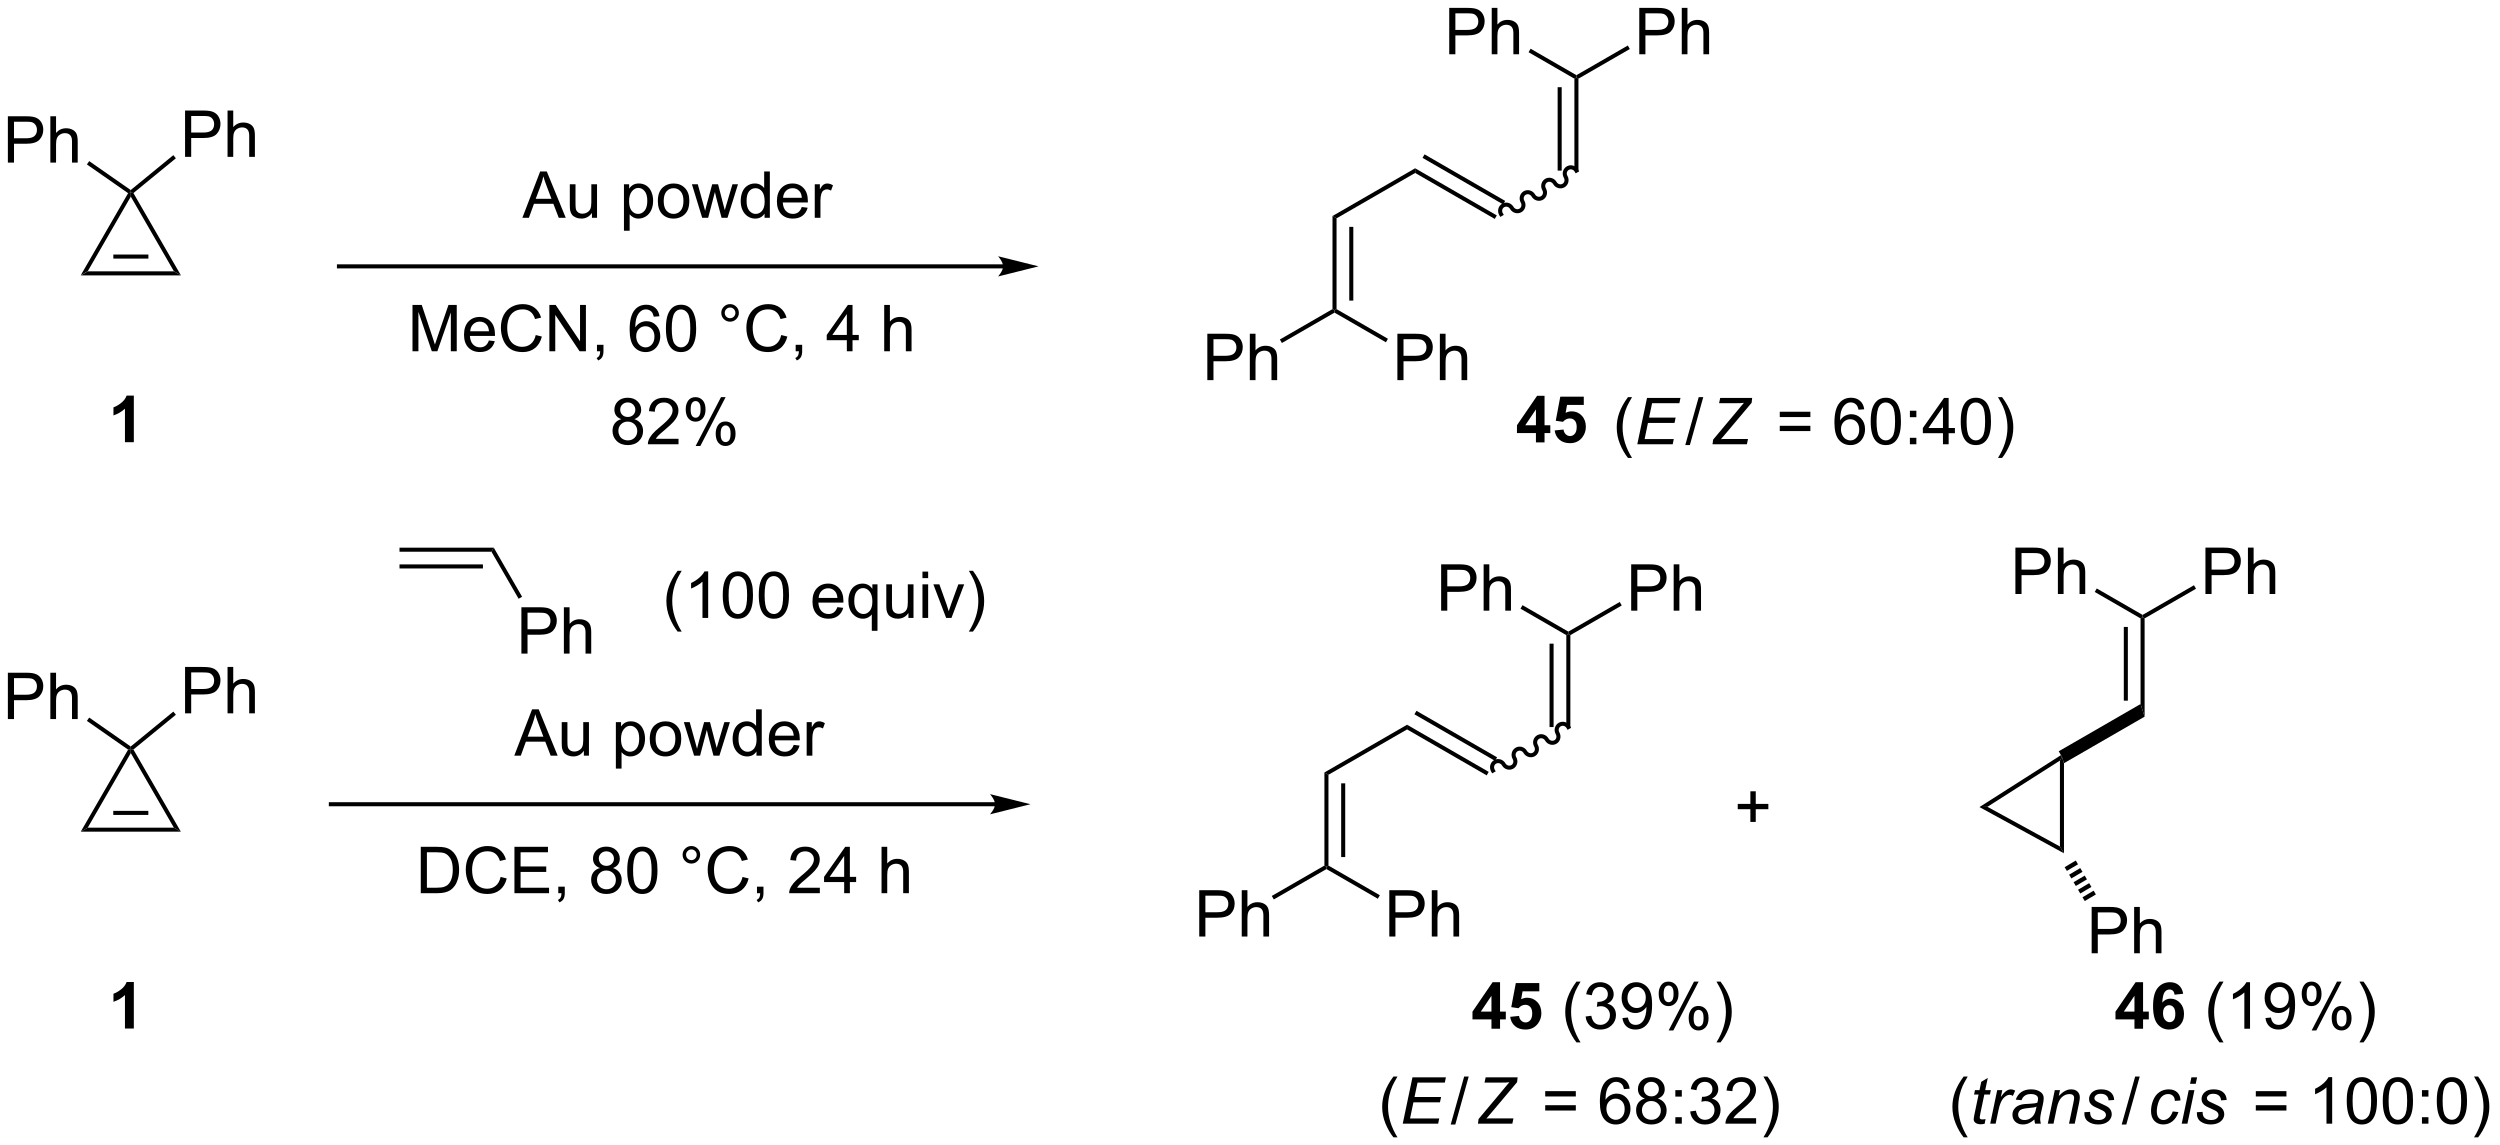 <?xml version="1.0" encoding="UTF-8"?>
<!DOCTYPE svg PUBLIC '-//W3C//DTD SVG 1.0//EN'
          'http://www.w3.org/TR/2001/REC-SVG-20010904/DTD/svg10.dtd'>
<svg stroke-dasharray="none" shape-rendering="auto" xmlns="http://www.w3.org/2000/svg" font-family="'Dialog'" text-rendering="auto" width="847" fill-opacity="1" color-interpolation="auto" color-rendering="auto" preserveAspectRatio="xMidYMid meet" font-size="12px" viewBox="0 0 847 388" fill="black" xmlns:xlink="http://www.w3.org/1999/xlink" stroke="black" image-rendering="auto" stroke-miterlimit="10" stroke-linecap="square" stroke-linejoin="miter" font-style="normal" stroke-width="1" height="388" stroke-dashoffset="0" font-weight="normal" stroke-opacity="1"
><!--Generated by the Batik Graphics2D SVG Generator--><defs id="genericDefs"
  /><g
  ><defs id="defs1"
    ><clipPath clipPathUnits="userSpaceOnUse" id="clipPath1"
      ><path d="M2.394 0.67 L319.657 0.67 L319.657 146.165 L2.394 146.165 L2.394 0.67 Z"
      /></clipPath
      ><clipPath clipPathUnits="userSpaceOnUse" id="clipPath2"
      ><path d="M0.353 -0.174 L0.353 141.276 L308.794 141.276 L308.794 -0.174 Z"
      /></clipPath
      ><clipPath clipPathUnits="userSpaceOnUse" id="clipPath3"
      ><path d="M0.353 -0.174 L0.353 141.276 L308.217 141.276 L308.217 -0.174 Z"
      /></clipPath
    ></defs
    ><g transform="scale(2.667,2.667) translate(-2.394,-0.67) matrix(1.029,0,0,1.029,2.031,0.849)"
    ><path d="M10.326 33.823 L11.192 33.323 L21.826 33.323 L22.692 33.823 ZM14.344 31.753 L18.673 31.753 L18.673 31.253 L14.344 31.253 Z" stroke="none" clip-path="url(#clipPath3)"
    /></g
    ><g transform="matrix(2.743,0,0,2.743,-0.968,0.477)"
    ><path d="M22.692 33.823 L21.826 33.323 L16.509 24.113 L16.509 23.613 L16.831 23.672 Z" stroke="none" clip-path="url(#clipPath3)"
    /></g
    ><g transform="matrix(2.743,0,0,2.743,-0.968,0.477)"
    ><path d="M16.177 23.687 L16.509 23.613 L16.509 24.113 L11.192 33.323 L10.326 33.823 Z" stroke="none" clip-path="url(#clipPath3)"
    /></g
    ><g transform="matrix(2.743,0,0,2.743,-0.968,0.477)"
    ><path d="M1.325 19.911 L1.325 14.185 L3.486 14.185 Q4.057 14.185 4.356 14.239 Q4.778 14.31 5.062 14.508 Q5.348 14.703 5.523 15.06 Q5.697 15.414 5.697 15.841 Q5.697 16.57 5.231 17.078 Q4.768 17.583 3.551 17.583 L2.083 17.583 L2.083 19.911 L1.325 19.911 ZM2.083 16.906 L3.565 16.906 Q4.299 16.906 4.606 16.633 Q4.916 16.359 4.916 15.864 Q4.916 15.505 4.734 15.25 Q4.551 14.992 4.255 14.911 Q4.065 14.859 3.549 14.859 L2.083 14.859 L2.083 16.906 ZM6.572 19.911 L6.572 14.185 L7.276 14.185 L7.276 16.239 Q7.768 15.669 8.518 15.669 Q8.979 15.669 9.317 15.851 Q9.658 16.031 9.804 16.351 Q9.95 16.672 9.95 17.281 L9.95 19.911 L9.247 19.911 L9.247 17.281 Q9.247 16.755 9.018 16.515 Q8.791 16.273 8.372 16.273 Q8.059 16.273 7.783 16.437 Q7.51 16.599 7.393 16.877 Q7.276 17.154 7.276 17.64 L7.276 19.911 L6.572 19.911 Z" stroke="none" clip-path="url(#clipPath3)"
    /></g
    ><g transform="matrix(2.743,0,0,2.743,-0.968,0.477)"
    ><path d="M16.497 23.3 L16.509 23.613 L16.177 23.687 L11.086 20.137 L11.372 19.727 Z" stroke="none" clip-path="url(#clipPath3)"
    /></g
    ><g transform="matrix(2.743,0,0,2.743,-0.968,0.477)"
    ><path d="M23.211 19.202 L23.211 13.476 L25.372 13.476 Q25.942 13.476 26.242 13.53 Q26.664 13.601 26.948 13.799 Q27.234 13.994 27.409 14.351 Q27.583 14.705 27.583 15.132 Q27.583 15.861 27.117 16.369 Q26.653 16.874 25.437 16.874 L23.968 16.874 L23.968 19.202 L23.211 19.202 ZM23.968 16.197 L25.45 16.197 Q26.184 16.197 26.492 15.924 Q26.802 15.65 26.802 15.155 Q26.802 14.796 26.619 14.541 Q26.437 14.283 26.14 14.202 Q25.95 14.15 25.434 14.15 L23.968 14.15 L23.968 16.197 ZM28.458 19.202 L28.458 13.476 L29.161 13.476 L29.161 15.53 Q29.653 14.96 30.403 14.96 Q30.864 14.96 31.203 15.142 Q31.544 15.322 31.69 15.642 Q31.836 15.963 31.836 16.572 L31.836 19.202 L31.133 19.202 L31.133 16.572 Q31.133 16.046 30.903 15.806 Q30.677 15.564 30.258 15.564 Q29.945 15.564 29.669 15.728 Q29.395 15.89 29.278 16.168 Q29.161 16.445 29.161 16.931 L29.161 19.202 L28.458 19.202 Z" stroke="none" clip-path="url(#clipPath3)"
    /></g
    ><g transform="matrix(2.743,0,0,2.743,-0.968,0.477)"
    ><path d="M16.831 23.672 L16.509 23.613 L16.497 23.3 L21.76 18.99 L22.077 19.377 Z" stroke="none" clip-path="url(#clipPath3)"
    /></g
    ><g transform="matrix(2.743,0,0,2.743,-0.968,0.477)"
    ><path d="M64.871 26.731 L67.071 21.005 L67.889 21.005 L70.233 26.731 L69.368 26.731 L68.701 24.997 L66.306 24.997 L65.678 26.731 L64.871 26.731 ZM66.524 24.38 L68.467 24.38 L67.868 22.794 Q67.595 22.07 67.462 21.606 Q67.352 22.156 67.154 22.7 L66.524 24.38 ZM73.467 26.731 L73.467 26.122 Q72.983 26.825 72.149 26.825 Q71.782 26.825 71.464 26.684 Q71.147 26.544 70.99 26.33 Q70.837 26.116 70.774 25.809 Q70.733 25.601 70.733 25.153 L70.733 22.583 L71.436 22.583 L71.436 24.882 Q71.436 25.434 71.477 25.624 Q71.545 25.903 71.759 26.062 Q71.975 26.218 72.29 26.218 Q72.608 26.218 72.884 26.057 Q73.162 25.895 73.277 25.616 Q73.391 25.335 73.391 24.804 L73.391 22.583 L74.095 22.583 L74.095 26.731 L73.467 26.731 ZM77.42 28.322 L77.42 22.583 L78.061 22.583 L78.061 23.122 Q78.287 22.804 78.571 22.648 Q78.858 22.489 79.264 22.489 Q79.795 22.489 80.201 22.762 Q80.608 23.036 80.813 23.533 Q81.022 24.031 81.022 24.624 Q81.022 25.262 80.793 25.773 Q80.563 26.281 80.129 26.554 Q79.694 26.825 79.212 26.825 Q78.86 26.825 78.582 26.676 Q78.303 26.528 78.123 26.301 L78.123 28.322 L77.42 28.322 ZM78.056 24.679 Q78.056 25.481 78.379 25.864 Q78.704 26.247 79.165 26.247 Q79.634 26.247 79.967 25.851 Q80.303 25.453 80.303 24.622 Q80.303 23.828 79.975 23.434 Q79.649 23.038 79.196 23.038 Q78.748 23.038 78.402 23.46 Q78.056 23.88 78.056 24.679 ZM81.606 24.656 Q81.606 23.505 82.247 22.95 Q82.783 22.489 83.552 22.489 Q84.408 22.489 84.95 23.049 Q85.494 23.609 85.494 24.598 Q85.494 25.398 85.252 25.859 Q85.013 26.317 84.554 26.572 Q84.096 26.825 83.552 26.825 Q82.682 26.825 82.143 26.268 Q81.606 25.708 81.606 24.656 ZM82.33 24.656 Q82.33 25.453 82.677 25.851 Q83.026 26.247 83.552 26.247 Q84.075 26.247 84.421 25.848 Q84.77 25.45 84.77 24.632 Q84.77 23.864 84.421 23.468 Q84.073 23.07 83.552 23.07 Q83.026 23.07 82.677 23.465 Q82.33 23.859 82.33 24.656 ZM87.084 26.731 L85.813 22.583 L86.54 22.583 L87.201 24.976 L87.446 25.866 Q87.462 25.801 87.662 25.012 L88.321 22.583 L89.045 22.583 L89.665 24.989 L89.873 25.781 L90.11 24.981 L90.821 22.583 L91.506 22.583 L90.209 26.731 L89.477 26.731 L88.819 24.247 L88.657 23.538 L87.819 26.731 L87.084 26.731 ZM94.786 26.731 L94.786 26.208 Q94.393 26.825 93.627 26.825 Q93.13 26.825 92.713 26.551 Q92.299 26.278 92.07 25.788 Q91.841 25.296 91.841 24.661 Q91.841 24.038 92.046 23.533 Q92.255 23.028 92.669 22.76 Q93.083 22.489 93.596 22.489 Q93.971 22.489 94.263 22.648 Q94.557 22.804 94.739 23.059 L94.739 21.005 L95.44 21.005 L95.44 26.731 L94.786 26.731 ZM92.565 24.661 Q92.565 25.458 92.901 25.854 Q93.237 26.247 93.692 26.247 Q94.153 26.247 94.476 25.869 Q94.799 25.491 94.799 24.718 Q94.799 23.866 94.471 23.468 Q94.143 23.07 93.661 23.07 Q93.192 23.07 92.877 23.453 Q92.565 23.835 92.565 24.661 ZM99.384 25.395 L100.11 25.484 Q99.938 26.122 99.472 26.473 Q99.009 26.825 98.287 26.825 Q97.376 26.825 96.842 26.265 Q96.311 25.703 96.311 24.692 Q96.311 23.645 96.85 23.067 Q97.389 22.489 98.248 22.489 Q99.079 22.489 99.605 23.057 Q100.134 23.622 100.134 24.648 Q100.134 24.71 100.131 24.835 L97.037 24.835 Q97.076 25.52 97.423 25.885 Q97.772 26.247 98.29 26.247 Q98.678 26.247 98.951 26.044 Q99.225 25.84 99.384 25.395 ZM97.076 24.257 L99.391 24.257 Q99.345 23.734 99.126 23.473 Q98.79 23.067 98.256 23.067 Q97.772 23.067 97.441 23.393 Q97.11 23.715 97.076 24.257 ZM100.987 26.731 L100.987 22.583 L101.619 22.583 L101.619 23.21 Q101.862 22.77 102.065 22.63 Q102.27 22.489 102.518 22.489 Q102.872 22.489 103.239 22.715 L102.997 23.366 Q102.739 23.215 102.481 23.215 Q102.252 23.215 102.067 23.354 Q101.885 23.491 101.807 23.739 Q101.69 24.114 101.69 24.559 L101.69 26.731 L100.987 26.731 Z" stroke="none" clip-path="url(#clipPath3)"
    /></g
    ><g transform="matrix(2.743,0,0,2.743,-0.968,0.477)"
    ><path d="M16.883 54.441 L15.786 54.441 L15.786 50.303 Q15.185 50.865 14.367 51.136 L14.367 50.139 Q14.797 49.998 15.299 49.608 Q15.805 49.214 15.992 48.691 L16.883 48.691 L16.883 54.441 Z" stroke="none" clip-path="url(#clipPath3)"
    /></g
    ><g transform="matrix(2.743,0,0,2.743,-0.968,0.477)"
    ><path d="M51.302 43.215 L51.302 37.488 L52.442 37.488 L53.799 41.543 Q53.987 42.108 54.073 42.389 Q54.169 42.077 54.377 41.472 L55.747 37.488 L56.768 37.488 L56.768 43.215 L56.036 43.215 L56.036 38.42 L54.372 43.215 L53.69 43.215 L52.033 38.34 L52.033 43.215 L51.302 43.215 ZM60.739 41.879 L61.466 41.967 Q61.294 42.605 60.828 42.957 Q60.364 43.308 59.643 43.308 Q58.731 43.308 58.198 42.748 Q57.666 42.186 57.666 41.175 Q57.666 40.129 58.205 39.55 Q58.745 38.972 59.604 38.972 Q60.435 38.972 60.961 39.54 Q61.489 40.105 61.489 41.131 Q61.489 41.194 61.487 41.319 L58.393 41.319 Q58.432 42.004 58.778 42.368 Q59.127 42.73 59.645 42.73 Q60.033 42.73 60.307 42.527 Q60.58 42.324 60.739 41.879 ZM58.432 40.741 L60.747 40.741 Q60.7 40.217 60.481 39.957 Q60.145 39.55 59.612 39.55 Q59.127 39.55 58.797 39.876 Q58.466 40.199 58.432 40.741 ZM66.524 41.207 L67.282 41.397 Q67.045 42.332 66.425 42.824 Q65.806 43.314 64.912 43.314 Q63.985 43.314 63.405 42.936 Q62.827 42.558 62.522 41.845 Q62.22 41.129 62.22 40.308 Q62.22 39.413 62.561 38.748 Q62.905 38.082 63.535 37.735 Q64.165 37.389 64.923 37.389 Q65.782 37.389 66.368 37.827 Q66.954 38.264 67.186 39.058 L66.439 39.233 Q66.241 38.608 65.86 38.324 Q65.483 38.038 64.907 38.038 Q64.248 38.038 63.803 38.355 Q63.36 38.67 63.181 39.204 Q63.001 39.738 63.001 40.303 Q63.001 41.035 63.215 41.579 Q63.428 42.123 63.876 42.394 Q64.326 42.663 64.85 42.663 Q65.485 42.663 65.925 42.295 Q66.368 41.928 66.524 41.207 ZM68.208 43.215 L68.208 37.488 L68.987 37.488 L71.995 41.983 L71.995 37.488 L72.721 37.488 L72.721 43.215 L71.942 43.215 L68.935 38.715 L68.935 43.215 L68.208 43.215 ZM74.087 43.215 L74.087 42.413 L74.889 42.413 L74.889 43.215 Q74.889 43.657 74.733 43.928 Q74.576 44.199 74.235 44.347 L74.04 44.048 Q74.264 43.949 74.368 43.759 Q74.475 43.571 74.485 43.215 L74.087 43.215 ZM81.803 38.889 L81.103 38.944 Q81.009 38.53 80.837 38.342 Q80.553 38.043 80.134 38.043 Q79.798 38.043 79.545 38.23 Q79.212 38.472 79.019 38.939 Q78.829 39.402 78.821 40.261 Q79.076 39.873 79.444 39.686 Q79.811 39.498 80.212 39.498 Q80.915 39.498 81.41 40.017 Q81.905 40.535 81.905 41.355 Q81.905 41.894 81.67 42.358 Q81.439 42.819 81.032 43.066 Q80.626 43.314 80.11 43.314 Q79.233 43.314 78.678 42.668 Q78.123 42.019 78.123 40.535 Q78.123 38.873 78.735 38.121 Q79.272 37.465 80.178 37.465 Q80.853 37.465 81.285 37.845 Q81.717 38.222 81.803 38.889 ZM78.931 41.358 Q78.931 41.722 79.084 42.056 Q79.241 42.386 79.517 42.561 Q79.795 42.733 80.1 42.733 Q80.545 42.733 80.866 42.373 Q81.186 42.014 81.186 41.397 Q81.186 40.803 80.868 40.462 Q80.553 40.121 80.071 40.121 Q79.595 40.121 79.261 40.462 Q78.931 40.803 78.931 41.358 ZM82.604 40.389 Q82.604 39.373 82.812 38.756 Q83.02 38.136 83.432 37.8 Q83.846 37.465 84.471 37.465 Q84.932 37.465 85.278 37.65 Q85.627 37.834 85.854 38.186 Q86.08 38.535 86.208 39.038 Q86.338 39.538 86.338 40.389 Q86.338 41.397 86.13 42.017 Q85.924 42.636 85.51 42.975 Q85.099 43.314 84.471 43.314 Q83.643 43.314 83.169 42.717 Q82.604 42.004 82.604 40.389 ZM83.325 40.389 Q83.325 41.8 83.656 42.267 Q83.987 42.733 84.471 42.733 Q84.955 42.733 85.284 42.264 Q85.614 41.795 85.614 40.389 Q85.614 38.975 85.284 38.511 Q84.955 38.045 84.463 38.045 Q83.979 38.045 83.69 38.457 Q83.325 38.98 83.325 40.389 ZM89.442 38.472 Q89.442 38.022 89.76 37.707 Q90.08 37.389 90.526 37.389 Q90.979 37.389 91.294 37.707 Q91.612 38.022 91.612 38.472 Q91.612 38.92 91.291 39.241 Q90.974 39.558 90.526 39.558 Q90.08 39.558 89.76 39.243 Q89.442 38.925 89.442 38.472 ZM89.87 38.472 Q89.87 38.746 90.062 38.939 Q90.255 39.131 90.528 39.131 Q90.799 39.131 90.992 38.939 Q91.185 38.746 91.185 38.472 Q91.185 38.199 90.992 38.006 Q90.799 37.811 90.528 37.811 Q90.255 37.811 90.062 38.006 Q89.87 38.199 89.87 38.472 ZM96.845 41.207 L97.603 41.397 Q97.366 42.332 96.746 42.824 Q96.126 43.314 95.233 43.314 Q94.306 43.314 93.725 42.936 Q93.147 42.558 92.842 41.845 Q92.54 41.129 92.54 40.308 Q92.54 39.413 92.881 38.748 Q93.225 38.082 93.855 37.735 Q94.485 37.389 95.243 37.389 Q96.103 37.389 96.689 37.827 Q97.274 38.264 97.506 39.058 L96.759 39.233 Q96.561 38.608 96.181 38.324 Q95.803 38.038 95.228 38.038 Q94.569 38.038 94.123 38.355 Q93.681 38.67 93.501 39.204 Q93.321 39.738 93.321 40.303 Q93.321 41.035 93.535 41.579 Q93.748 42.123 94.196 42.394 Q94.647 42.663 95.17 42.663 Q95.806 42.663 96.246 42.295 Q96.689 41.928 96.845 41.207 ZM98.63 43.215 L98.63 42.413 L99.432 42.413 L99.432 43.215 Q99.432 43.657 99.276 43.928 Q99.12 44.199 98.778 44.347 L98.583 44.048 Q98.807 43.949 98.911 43.759 Q99.018 43.571 99.028 43.215 L98.63 43.215 ZM104.95 43.215 L104.95 41.842 L102.466 41.842 L102.466 41.199 L105.08 37.488 L105.653 37.488 L105.653 41.199 L106.427 41.199 L106.427 41.842 L105.653 41.842 L105.653 43.215 L104.95 43.215 ZM104.95 41.199 L104.95 38.616 L103.159 41.199 L104.95 41.199 ZM109.565 43.215 L109.565 37.488 L110.268 37.488 L110.268 39.543 Q110.76 38.972 111.51 38.972 Q111.971 38.972 112.31 39.155 Q112.651 39.334 112.796 39.655 Q112.942 39.975 112.942 40.584 L112.942 43.215 L112.239 43.215 L112.239 40.584 Q112.239 40.058 112.01 39.819 Q111.784 39.577 111.364 39.577 Q111.052 39.577 110.776 39.741 Q110.502 39.902 110.385 40.181 Q110.268 40.457 110.268 40.944 L110.268 43.215 L109.565 43.215 Z" stroke="none" clip-path="url(#clipPath3)"
    /></g
    ><g transform="matrix(2.743,0,0,2.743,-0.968,0.477)"
    ><path d="M124.255 32.475 L42.217 32.475 L41.967 32.475 L41.967 32.975 L42.217 32.975 L124.255 32.975 L124.505 32.975 L124.505 32.475 L124.255 32.475 ZM128.63 32.725 L123.63 31.475 C123.63 31.475 124.255 32.178 124.255 32.725 C124.255 33.272 123.63 33.975 123.63 33.975 Z" stroke="none" clip-path="url(#clipPath3)"
    /></g
    ><g transform="matrix(2.743,0,0,2.743,-0.968,0.477)"
    ><path d="M77.097 51.596 Q76.66 51.438 76.449 51.141 Q76.238 50.844 76.238 50.43 Q76.238 49.805 76.686 49.38 Q77.136 48.953 77.883 48.953 Q78.633 48.953 79.089 49.388 Q79.548 49.823 79.548 50.448 Q79.548 50.846 79.337 51.143 Q79.128 51.438 78.704 51.596 Q79.23 51.768 79.506 52.151 Q79.782 52.534 79.782 53.065 Q79.782 53.8 79.261 54.302 Q78.743 54.802 77.894 54.802 Q77.048 54.802 76.527 54.3 Q76.008 53.797 76.008 53.047 Q76.008 52.487 76.29 52.112 Q76.574 51.734 77.097 51.596 ZM76.956 50.406 Q76.956 50.812 77.217 51.07 Q77.48 51.328 77.899 51.328 Q78.305 51.328 78.563 51.073 Q78.824 50.815 78.824 50.445 Q78.824 50.057 78.555 49.794 Q78.29 49.531 77.891 49.531 Q77.488 49.531 77.222 49.789 Q76.956 50.047 76.956 50.406 ZM76.73 53.05 Q76.73 53.352 76.873 53.633 Q77.016 53.914 77.298 54.068 Q77.579 54.221 77.902 54.221 Q78.407 54.221 78.735 53.898 Q79.063 53.573 79.063 53.073 Q79.063 52.565 78.725 52.234 Q78.386 51.901 77.878 51.901 Q77.383 51.901 77.055 52.229 Q76.73 52.557 76.73 53.05 ZM84.161 54.026 L84.161 54.703 L80.374 54.703 Q80.367 54.448 80.458 54.214 Q80.601 53.828 80.919 53.453 Q81.239 53.078 81.841 52.586 Q82.773 51.82 83.101 51.372 Q83.429 50.925 83.429 50.526 Q83.429 50.109 83.13 49.823 Q82.833 49.534 82.351 49.534 Q81.843 49.534 81.538 49.839 Q81.234 50.143 81.231 50.682 L80.507 50.609 Q80.583 49.8 81.067 49.378 Q81.552 48.953 82.367 48.953 Q83.192 48.953 83.671 49.411 Q84.153 49.867 84.153 50.542 Q84.153 50.885 84.012 51.219 Q83.872 51.55 83.544 51.917 Q83.218 52.284 82.46 52.925 Q81.828 53.456 81.648 53.646 Q81.468 53.836 81.351 54.026 L84.161 54.026 ZM85.048 50.352 Q85.048 49.737 85.355 49.307 Q85.665 48.878 86.251 48.878 Q86.79 48.878 87.141 49.263 Q87.496 49.648 87.496 50.393 Q87.496 51.12 87.139 51.513 Q86.782 51.906 86.258 51.906 Q85.738 51.906 85.391 51.521 Q85.048 51.133 85.048 50.352 ZM86.269 49.362 Q86.008 49.362 85.834 49.589 Q85.66 49.815 85.66 50.422 Q85.66 50.971 85.834 51.198 Q86.011 51.422 86.269 51.422 Q86.535 51.422 86.709 51.195 Q86.883 50.969 86.883 50.367 Q86.883 49.812 86.706 49.589 Q86.532 49.362 86.269 49.362 ZM86.274 54.914 L89.407 48.878 L89.977 48.878 L86.855 54.914 L86.274 54.914 ZM88.751 53.359 Q88.751 52.742 89.058 52.315 Q89.368 51.885 89.956 51.885 Q90.496 51.885 90.85 52.271 Q91.204 52.656 91.204 53.401 Q91.204 54.128 90.844 54.521 Q90.488 54.914 89.962 54.914 Q89.441 54.914 89.094 54.526 Q88.751 54.135 88.751 53.359 ZM89.977 52.37 Q89.712 52.37 89.537 52.596 Q89.363 52.823 89.363 53.43 Q89.363 53.977 89.537 54.203 Q89.714 54.43 89.972 54.43 Q90.243 54.43 90.415 54.203 Q90.589 53.977 90.589 53.375 Q90.589 52.82 90.412 52.596 Q90.238 52.37 89.977 52.37 Z" stroke="none" clip-path="url(#clipPath3)"
    /></g
    ><g transform="matrix(2.743,0,0,2.743,-0.968,0.477)"
    ><path d="M194.814 9.544 L195.064 9.4 L195.314 9.544 L195.314 20.9 L194.814 20.9 ZM192.744 10.595 L192.744 20.9 L193.244 20.9 L193.244 10.595 Z" stroke="none" clip-path="url(#clipPath3)"
    /></g
    ><g transform="matrix(2.743,0,0,2.743,-0.968,0.477)"
    ><path d="M179.354 6.525 L179.354 0.798 L181.516 0.798 Q182.086 0.798 182.385 0.853 Q182.807 0.923 183.091 1.121 Q183.378 1.317 183.552 1.673 Q183.727 2.028 183.727 2.455 Q183.727 3.184 183.26 3.692 Q182.797 4.197 181.581 4.197 L180.112 4.197 L180.112 6.525 L179.354 6.525 ZM180.112 3.52 L181.594 3.52 Q182.328 3.52 182.635 3.246 Q182.945 2.973 182.945 2.478 Q182.945 2.119 182.763 1.863 Q182.581 1.606 182.284 1.525 Q182.094 1.473 181.578 1.473 L180.112 1.473 L180.112 3.52 ZM184.602 6.525 L184.602 0.798 L185.305 0.798 L185.305 2.853 Q185.797 2.283 186.547 2.283 Q187.008 2.283 187.346 2.465 Q187.688 2.645 187.833 2.965 Q187.979 3.285 187.979 3.895 L187.979 6.525 L187.276 6.525 L187.276 3.895 Q187.276 3.369 187.047 3.129 Q186.82 2.887 186.401 2.887 Q186.089 2.887 185.812 3.051 Q185.539 3.212 185.422 3.491 Q185.305 3.767 185.305 4.254 L185.305 6.525 L184.602 6.525 Z" stroke="none" clip-path="url(#clipPath3)"
    /></g
    ><g transform="matrix(2.743,0,0,2.743,-0.968,0.477)"
    ><path d="M195.064 9.111 L195.064 9.4 L194.814 9.544 L189.154 6.277 L189.404 5.844 Z" stroke="none" clip-path="url(#clipPath3)"
    /></g
    ><g transform="matrix(2.743,0,0,2.743,-0.968,0.477)"
    ><path d="M202.827 6.525 L202.827 0.798 L204.989 0.798 Q205.559 0.798 205.859 0.853 Q206.281 0.923 206.565 1.121 Q206.851 1.317 207.025 1.673 Q207.2 2.028 207.2 2.455 Q207.2 3.184 206.734 3.692 Q206.27 4.197 205.054 4.197 L203.585 4.197 L203.585 6.525 L202.827 6.525 ZM203.585 3.52 L205.067 3.52 Q205.801 3.52 206.109 3.246 Q206.419 2.973 206.419 2.478 Q206.419 2.119 206.236 1.863 Q206.054 1.606 205.757 1.525 Q205.567 1.473 205.051 1.473 L203.585 1.473 L203.585 3.52 ZM208.075 6.525 L208.075 0.798 L208.778 0.798 L208.778 2.853 Q209.27 2.283 210.02 2.283 Q210.481 2.283 210.82 2.465 Q211.161 2.645 211.307 2.965 Q211.452 3.285 211.452 3.895 L211.452 6.525 L210.749 6.525 L210.749 3.895 Q210.749 3.369 210.52 3.129 Q210.294 2.887 209.874 2.887 Q209.562 2.887 209.286 3.051 Q209.012 3.212 208.895 3.491 Q208.778 3.767 208.778 4.254 L208.778 6.525 L208.075 6.525 Z" stroke="none" clip-path="url(#clipPath3)"
    /></g
    ><g transform="matrix(2.743,0,0,2.743,-0.968,0.477)"
    ><path d="M195.314 9.544 L195.064 9.4 L195.064 9.111 L201.41 5.447 L201.66 5.88 Z" stroke="none" clip-path="url(#clipPath3)"
    /></g
    ><g transform="matrix(2.743,0,0,2.743,-0.968,0.477)"
    ><path d="M195.28 20.775 C194.99 20.273 194.36 20.094 193.874 20.375 C193.387 20.656 193.227 21.291 193.517 21.793 C193.669 22.056 193.591 22.385 193.343 22.528 C193.096 22.671 192.772 22.574 192.62 22.311 C192.33 21.809 191.7 21.63 191.213 21.911 C190.726 22.192 190.566 22.827 190.856 23.329 C191.008 23.592 190.93 23.921 190.683 24.064 C190.435 24.207 190.111 24.11 189.959 23.847 C189.669 23.345 189.04 23.166 188.553 23.447 C188.066 23.728 187.906 24.363 188.196 24.865 C188.348 25.128 188.27 25.457 188.022 25.6 C187.775 25.743 187.451 25.646 187.299 25.383 C187.009 24.881 186.379 24.701 185.892 24.983 C185.405 25.264 185.245 25.899 185.535 26.401 L185.66 26.617 L186.094 26.368 L185.969 26.151 C185.817 25.888 185.894 25.559 186.142 25.416 C186.39 25.273 186.714 25.37 186.866 25.633 C187.155 26.135 187.785 26.314 188.272 26.033 C188.759 25.752 188.919 25.117 188.629 24.615 C188.477 24.352 188.555 24.023 188.802 23.88 C189.05 23.737 189.374 23.834 189.526 24.097 C189.816 24.599 190.446 24.778 190.933 24.497 C191.42 24.216 191.579 23.581 191.289 23.079 C191.137 22.816 191.215 22.487 191.463 22.344 C191.71 22.201 192.035 22.298 192.186 22.561 C192.476 23.063 193.106 23.242 193.593 22.961 C194.08 22.68 194.24 22.045 193.95 21.543 C193.798 21.28 193.876 20.951 194.123 20.808 C194.371 20.665 194.695 20.762 194.847 21.025 L194.972 21.241 L195.405 20.992 L195.28 20.775 Z" stroke="none" clip-path="url(#clipPath3)"
    /></g
    ><g transform="matrix(2.743,0,0,2.743,-0.968,0.477)"
    ><path d="M185.229 26.433 L184.979 26.866 L175.145 21.189 L175.145 20.611 ZM186.264 24.641 L176.305 18.891 L176.055 19.324 L186.014 25.074 Z" stroke="none" clip-path="url(#clipPath3)"
    /></g
    ><g transform="matrix(2.743,0,0,2.743,-0.968,0.477)"
    ><path d="M175.145 20.611 L175.145 21.189 L165.436 26.794 L164.936 26.506 Z" stroke="none" clip-path="url(#clipPath3)"
    /></g
    ><g transform="matrix(2.743,0,0,2.743,-0.968,0.477)"
    ><path d="M164.936 26.506 L165.436 26.794 L165.436 38.006 L165.186 38.15 L164.936 38.006 ZM167.006 27.845 L167.006 36.955 L167.506 36.955 L167.506 27.845 Z" stroke="none" clip-path="url(#clipPath3)"
    /></g
    ><g transform="matrix(2.743,0,0,2.743,-0.968,0.477)"
    ><path d="M172.95 46.775 L172.95 41.048 L175.111 41.048 Q175.681 41.048 175.981 41.103 Q176.403 41.173 176.687 41.371 Q176.973 41.567 177.148 41.923 Q177.322 42.278 177.322 42.705 Q177.322 43.434 176.856 43.942 Q176.392 44.447 175.176 44.447 L173.707 44.447 L173.707 46.775 L172.95 46.775 ZM173.707 43.77 L175.189 43.77 Q175.923 43.77 176.231 43.496 Q176.541 43.223 176.541 42.728 Q176.541 42.369 176.358 42.114 Q176.176 41.856 175.879 41.775 Q175.689 41.723 175.173 41.723 L173.707 41.723 L173.707 43.77 ZM178.197 46.775 L178.197 41.048 L178.9 41.048 L178.9 43.103 Q179.392 42.533 180.142 42.533 Q180.603 42.533 180.942 42.715 Q181.283 42.895 181.429 43.215 Q181.575 43.535 181.575 44.145 L181.575 46.775 L180.871 46.775 L180.871 44.145 Q180.871 43.619 180.642 43.379 Q180.416 43.137 179.996 43.137 Q179.684 43.137 179.408 43.301 Q179.135 43.462 179.017 43.741 Q178.9 44.017 178.9 44.504 L178.9 46.775 L178.197 46.775 Z" stroke="none" clip-path="url(#clipPath3)"
    /></g
    ><g transform="matrix(2.743,0,0,2.743,-0.968,0.477)"
    ><path d="M165.186 38.439 L165.186 38.15 L165.436 38.006 L171.782 41.67 L171.532 42.103 Z" stroke="none" clip-path="url(#clipPath3)"
    /></g
    ><g transform="matrix(2.743,0,0,2.743,-0.968,0.477)"
    ><path d="M149.476 46.775 L149.476 41.048 L151.638 41.048 Q152.208 41.048 152.507 41.103 Q152.929 41.173 153.213 41.371 Q153.5 41.567 153.674 41.923 Q153.849 42.278 153.849 42.705 Q153.849 43.434 153.382 43.942 Q152.919 44.447 151.703 44.447 L150.234 44.447 L150.234 46.775 L149.476 46.775 ZM150.234 43.77 L151.716 43.77 Q152.45 43.77 152.757 43.496 Q153.067 43.223 153.067 42.728 Q153.067 42.369 152.885 42.114 Q152.703 41.856 152.406 41.775 Q152.216 41.723 151.7 41.723 L150.234 41.723 L150.234 43.77 ZM154.724 46.775 L154.724 41.048 L155.427 41.048 L155.427 43.103 Q155.919 42.533 156.669 42.533 Q157.13 42.533 157.469 42.715 Q157.81 42.895 157.956 43.215 Q158.101 43.535 158.101 44.145 L158.101 46.775 L157.398 46.775 L157.398 44.145 Q157.398 43.619 157.169 43.379 Q156.942 43.137 156.523 43.137 Q156.211 43.137 155.935 43.301 Q155.661 43.462 155.544 43.741 Q155.427 44.017 155.427 44.504 L155.427 46.775 L154.724 46.775 Z" stroke="none" clip-path="url(#clipPath3)"
    /></g
    ><g transform="matrix(2.743,0,0,2.743,-0.968,0.477)"
    ><path d="M164.936 38.006 L165.186 38.15 L165.186 38.439 L158.686 42.191 L158.436 41.758 Z" stroke="none" clip-path="url(#clipPath3)"
    /></g
    ><g transform="matrix(2.743,0,0,2.743,-0.968,0.477)"
    ><path d="M190.063 54.466 L190.063 53.312 L187.719 53.312 L187.719 52.351 L190.204 48.716 L191.126 48.716 L191.126 52.349 L191.837 52.349 L191.837 53.312 L191.126 53.312 L191.126 54.466 L190.063 54.466 ZM190.063 52.349 L190.063 50.39 L188.748 52.349 L190.063 52.349 ZM192.377 52.992 L193.471 52.88 Q193.518 53.25 193.747 53.468 Q193.978 53.685 194.278 53.685 Q194.622 53.685 194.859 53.406 Q195.098 53.125 195.098 52.562 Q195.098 52.036 194.861 51.773 Q194.627 51.508 194.247 51.508 Q193.775 51.508 193.4 51.927 L192.51 51.797 L193.072 48.818 L195.973 48.818 L195.973 49.843 L193.903 49.843 L193.731 50.818 Q194.098 50.633 194.481 50.633 Q195.213 50.633 195.721 51.164 Q196.228 51.695 196.228 52.544 Q196.228 53.25 195.817 53.804 Q195.26 54.565 194.268 54.565 Q193.473 54.565 192.973 54.138 Q192.473 53.711 192.377 52.992 Z" stroke="none" clip-path="url(#clipPath3)"
    /></g
    ><g transform="matrix(2.743,0,0,2.743,-0.968,0.477)"
    ><path d="M201.431 56.388 Q200.848 55.654 200.444 54.669 Q200.043 53.682 200.043 52.628 Q200.043 51.698 200.345 50.846 Q200.697 49.859 201.431 48.878 L201.934 48.878 Q201.463 49.69 201.309 50.039 Q201.072 50.578 200.934 51.164 Q200.767 51.893 200.767 52.633 Q200.767 54.51 201.934 56.388 L201.431 56.388 Z" stroke="none" clip-path="url(#clipPath3)"
    /></g
    ><g transform="matrix(2.743,0,0,2.743,-0.968,0.477)"
    ><path d="M202.582 54.703 L203.783 48.977 L207.916 48.977 L207.778 49.628 L204.411 49.628 L204.036 51.409 L207.317 51.409 L207.181 52.062 L203.9 52.062 L203.486 54.055 L207.09 54.055 L206.955 54.703 L202.582 54.703 Z" stroke="none" clip-path="url(#clipPath3)"
    /></g
    ><g transform="matrix(2.743,0,0,2.743,-0.968,0.477)"
    ><path d="M208.507 54.802 L210.168 48.878 L210.731 48.878 L209.075 54.802 L208.507 54.802 Z" stroke="none" clip-path="url(#clipPath3)"
    /></g
    ><g transform="matrix(2.743,0,0,2.743,-0.968,0.477)"
    ><path d="M211.873 54.703 L211.948 54.128 L214.815 50.703 L215.409 49.984 Q215.589 49.766 215.756 49.581 Q215.393 49.625 215.248 49.625 L215.06 49.62 L214.834 49.625 L214.612 49.628 L212.685 49.628 L212.823 48.977 L216.771 48.977 L216.706 49.573 L213.631 53.227 Q213.065 53.901 212.912 54.073 Q213.084 54.05 213.136 54.05 L216.256 54.05 L216.12 54.703 L211.873 54.703 Z" stroke="none" clip-path="url(#clipPath3)"
    /></g
    ><g transform="matrix(2.743,0,0,2.743,-0.968,0.477)"
    ><path d="M223.961 51.336 L220.18 51.336 L220.18 50.68 L223.961 50.68 L223.961 51.336 ZM223.961 53.073 L220.18 53.073 L220.18 52.417 L223.961 52.417 L223.961 53.073 ZM230.611 50.378 L229.911 50.432 Q229.817 50.018 229.645 49.831 Q229.361 49.531 228.942 49.531 Q228.606 49.531 228.353 49.719 Q228.02 49.961 227.827 50.427 Q227.637 50.891 227.629 51.75 Q227.885 51.362 228.252 51.175 Q228.619 50.987 229.02 50.987 Q229.723 50.987 230.218 51.505 Q230.713 52.023 230.713 52.844 Q230.713 53.383 230.478 53.846 Q230.246 54.307 229.84 54.555 Q229.434 54.802 228.918 54.802 Q228.041 54.802 227.486 54.156 Q226.931 53.508 226.931 52.023 Q226.931 50.362 227.543 49.609 Q228.08 48.953 228.986 48.953 Q229.661 48.953 230.093 49.333 Q230.525 49.711 230.611 50.378 ZM227.739 52.846 Q227.739 53.211 227.892 53.544 Q228.049 53.875 228.325 54.05 Q228.603 54.221 228.908 54.221 Q229.353 54.221 229.674 53.862 Q229.994 53.503 229.994 52.885 Q229.994 52.292 229.676 51.95 Q229.361 51.609 228.879 51.609 Q228.403 51.609 228.069 51.95 Q227.739 52.292 227.739 52.846 ZM231.412 51.878 Q231.412 50.862 231.62 50.245 Q231.828 49.625 232.24 49.289 Q232.654 48.953 233.279 48.953 Q233.74 48.953 234.086 49.138 Q234.435 49.323 234.662 49.675 Q234.888 50.023 235.016 50.526 Q235.146 51.026 235.146 51.878 Q235.146 52.885 234.938 53.505 Q234.732 54.125 234.318 54.464 Q233.907 54.802 233.279 54.802 Q232.451 54.802 231.977 54.206 Q231.412 53.492 231.412 51.878 ZM232.133 51.878 Q232.133 53.289 232.464 53.755 Q232.795 54.221 233.279 54.221 Q233.763 54.221 234.091 53.753 Q234.422 53.284 234.422 51.878 Q234.422 50.464 234.091 50 Q233.763 49.534 233.271 49.534 Q232.787 49.534 232.498 49.945 Q232.133 50.469 232.133 51.878 ZM236.252 51.354 L236.252 50.555 L237.051 50.555 L237.051 51.354 L236.252 51.354 ZM236.252 54.703 L236.252 53.901 L237.051 53.901 L237.051 54.703 L236.252 54.703 ZM240.336 54.703 L240.336 53.331 L237.852 53.331 L237.852 52.688 L240.466 48.977 L241.039 48.977 L241.039 52.688 L241.813 52.688 L241.813 53.331 L241.039 53.331 L241.039 54.703 L240.336 54.703 ZM240.336 52.688 L240.336 50.104 L238.545 52.688 L240.336 52.688 ZM242.533 51.878 Q242.533 50.862 242.741 50.245 Q242.95 49.625 243.361 49.289 Q243.775 48.953 244.4 48.953 Q244.861 48.953 245.207 49.138 Q245.556 49.323 245.783 49.675 Q246.01 50.023 246.137 50.526 Q246.267 51.026 246.267 51.878 Q246.267 52.885 246.059 53.505 Q245.853 54.125 245.439 54.464 Q245.028 54.802 244.4 54.802 Q243.572 54.802 243.098 54.206 Q242.533 53.492 242.533 51.878 ZM243.254 51.878 Q243.254 53.289 243.585 53.755 Q243.916 54.221 244.4 54.221 Q244.885 54.221 245.213 53.753 Q245.543 53.284 245.543 51.878 Q245.543 50.464 245.213 50 Q244.885 49.534 244.392 49.534 Q243.908 49.534 243.619 49.945 Q243.254 50.469 243.254 51.878 ZM247.638 56.388 L247.133 56.388 Q248.303 54.51 248.303 52.633 Q248.303 51.898 248.133 51.175 Q248 50.589 247.763 50.05 Q247.61 49.698 247.133 48.878 L247.638 48.878 Q248.373 49.859 248.724 50.846 Q249.024 51.698 249.024 52.628 Q249.024 53.682 248.62 54.669 Q248.216 55.654 247.638 56.388 Z" stroke="none" clip-path="url(#clipPath3)"
    /></g
    ><g transform="matrix(2.743,0,0,2.743,-0.968,0.477)"
    ><path d="M10.326 102.553 L11.192 102.053 L21.826 102.053 L22.692 102.553 ZM14.344 100.483 L18.673 100.483 L18.673 99.983 L14.344 99.983 Z" stroke="none" clip-path="url(#clipPath3)"
    /></g
    ><g transform="matrix(2.743,0,0,2.743,-0.968,0.477)"
    ><path d="M22.692 102.553 L21.826 102.053 L16.509 92.843 L16.509 92.343 L16.831 92.402 Z" stroke="none" clip-path="url(#clipPath3)"
    /></g
    ><g transform="matrix(2.743,0,0,2.743,-0.968,0.477)"
    ><path d="M16.177 92.417 L16.509 92.343 L16.509 92.843 L11.192 102.053 L10.326 102.553 Z" stroke="none" clip-path="url(#clipPath3)"
    /></g
    ><g transform="matrix(2.743,0,0,2.743,-0.968,0.477)"
    ><path d="M1.325 88.641 L1.325 82.915 L3.486 82.915 Q4.057 82.915 4.356 82.969 Q4.778 83.04 5.062 83.238 Q5.348 83.433 5.523 83.79 Q5.697 84.144 5.697 84.571 Q5.697 85.3 5.231 85.808 Q4.768 86.313 3.551 86.313 L2.083 86.313 L2.083 88.641 L1.325 88.641 ZM2.083 85.636 L3.565 85.636 Q4.299 85.636 4.606 85.363 Q4.916 85.089 4.916 84.594 Q4.916 84.235 4.734 83.98 Q4.551 83.722 4.255 83.641 Q4.065 83.589 3.549 83.589 L2.083 83.589 L2.083 85.636 ZM6.572 88.641 L6.572 82.915 L7.276 82.915 L7.276 84.969 Q7.768 84.399 8.518 84.399 Q8.979 84.399 9.317 84.581 Q9.658 84.761 9.804 85.081 Q9.95 85.402 9.95 86.011 L9.95 88.641 L9.247 88.641 L9.247 86.011 Q9.247 85.485 9.018 85.246 Q8.791 85.003 8.372 85.003 Q8.059 85.003 7.783 85.167 Q7.51 85.329 7.393 85.607 Q7.276 85.883 7.276 86.371 L7.276 88.641 L6.572 88.641 Z" stroke="none" clip-path="url(#clipPath3)"
    /></g
    ><g transform="matrix(2.743,0,0,2.743,-0.968,0.477)"
    ><path d="M16.497 92.03 L16.509 92.343 L16.177 92.417 L11.086 88.868 L11.372 88.457 Z" stroke="none" clip-path="url(#clipPath3)"
    /></g
    ><g transform="matrix(2.743,0,0,2.743,-0.968,0.477)"
    ><path d="M23.211 87.932 L23.211 82.206 L25.372 82.206 Q25.942 82.206 26.242 82.26 Q26.664 82.331 26.948 82.529 Q27.234 82.724 27.409 83.081 Q27.583 83.435 27.583 83.862 Q27.583 84.591 27.117 85.099 Q26.653 85.604 25.437 85.604 L23.968 85.604 L23.968 87.932 L23.211 87.932 ZM23.968 84.927 L25.45 84.927 Q26.184 84.927 26.492 84.654 Q26.802 84.38 26.802 83.885 Q26.802 83.526 26.619 83.271 Q26.437 83.013 26.14 82.932 Q25.95 82.88 25.434 82.88 L23.968 82.88 L23.968 84.927 ZM28.458 87.932 L28.458 82.206 L29.161 82.206 L29.161 84.26 Q29.653 83.69 30.403 83.69 Q30.864 83.69 31.203 83.873 Q31.544 84.052 31.69 84.373 Q31.836 84.693 31.836 85.302 L31.836 87.932 L31.133 87.932 L31.133 85.302 Q31.133 84.776 30.903 84.537 Q30.677 84.294 30.258 84.294 Q29.945 84.294 29.669 84.458 Q29.395 84.62 29.278 84.899 Q29.161 85.175 29.161 85.662 L29.161 87.932 L28.458 87.932 Z" stroke="none" clip-path="url(#clipPath3)"
    /></g
    ><g transform="matrix(2.743,0,0,2.743,-0.968,0.477)"
    ><path d="M16.831 92.402 L16.509 92.343 L16.497 92.03 L21.76 87.72 L22.077 88.107 Z" stroke="none" clip-path="url(#clipPath3)"
    /></g
    ><g transform="matrix(2.743,0,0,2.743,-0.968,0.477)"
    ><path d="M63.872 93.165 L66.072 87.438 L66.89 87.438 L69.234 93.165 L68.369 93.165 L67.702 91.43 L65.307 91.43 L64.679 93.165 L63.872 93.165 ZM65.525 90.813 L67.468 90.813 L66.869 89.227 Q66.596 88.503 66.463 88.04 Q66.353 88.589 66.156 89.133 L65.525 90.813 ZM72.468 93.165 L72.468 92.555 Q71.984 93.258 71.15 93.258 Q70.783 93.258 70.465 93.118 Q70.148 92.977 69.992 92.764 Q69.838 92.55 69.775 92.243 Q69.734 92.034 69.734 91.587 L69.734 89.016 L70.437 89.016 L70.437 91.316 Q70.437 91.868 70.478 92.058 Q70.546 92.337 70.76 92.495 Q70.976 92.652 71.291 92.652 Q71.609 92.652 71.885 92.49 Q72.163 92.329 72.278 92.05 Q72.392 91.769 72.392 91.237 L72.392 89.016 L73.096 89.016 L73.096 93.165 L72.468 93.165 ZM76.421 94.756 L76.421 89.016 L77.062 89.016 L77.062 89.555 Q77.288 89.237 77.572 89.081 Q77.859 88.922 78.265 88.922 Q78.796 88.922 79.202 89.196 Q79.609 89.469 79.814 89.967 Q80.023 90.464 80.023 91.058 Q80.023 91.696 79.794 92.206 Q79.564 92.714 79.129 92.987 Q78.695 93.258 78.213 93.258 Q77.861 93.258 77.583 93.11 Q77.304 92.962 77.124 92.735 L77.124 94.756 L76.421 94.756 ZM77.057 91.112 Q77.057 91.915 77.379 92.297 Q77.705 92.68 78.166 92.68 Q78.635 92.68 78.968 92.284 Q79.304 91.886 79.304 91.055 Q79.304 90.261 78.976 89.868 Q78.65 89.472 78.197 89.472 Q77.749 89.472 77.403 89.894 Q77.057 90.313 77.057 91.112 ZM80.607 91.089 Q80.607 89.938 81.248 89.383 Q81.784 88.922 82.553 88.922 Q83.409 88.922 83.951 89.482 Q84.495 90.042 84.495 91.032 Q84.495 91.831 84.253 92.292 Q84.014 92.751 83.555 93.006 Q83.097 93.258 82.553 93.258 Q81.683 93.258 81.144 92.701 Q80.607 92.141 80.607 91.089 ZM81.331 91.089 Q81.331 91.886 81.678 92.284 Q82.027 92.68 82.553 92.68 Q83.076 92.68 83.422 92.282 Q83.771 91.883 83.771 91.066 Q83.771 90.297 83.422 89.902 Q83.073 89.503 82.553 89.503 Q82.027 89.503 81.678 89.899 Q81.331 90.292 81.331 91.089 ZM86.085 93.165 L84.814 89.016 L85.541 89.016 L86.202 91.409 L86.447 92.3 Q86.463 92.235 86.663 91.446 L87.322 89.016 L88.046 89.016 L88.666 91.422 L88.874 92.214 L89.111 91.415 L89.822 89.016 L90.507 89.016 L89.21 93.165 L88.478 93.165 L87.82 90.68 L87.658 89.972 L86.82 93.165 L86.085 93.165 ZM93.787 93.165 L93.787 92.641 Q93.394 93.258 92.628 93.258 Q92.131 93.258 91.714 92.985 Q91.3 92.712 91.071 92.222 Q90.842 91.73 90.842 91.094 Q90.842 90.472 91.047 89.967 Q91.256 89.462 91.67 89.193 Q92.084 88.922 92.597 88.922 Q92.972 88.922 93.264 89.081 Q93.558 89.237 93.74 89.493 L93.74 87.438 L94.441 87.438 L94.441 93.165 L93.787 93.165 ZM91.566 91.094 Q91.566 91.891 91.902 92.287 Q92.238 92.68 92.693 92.68 Q93.154 92.68 93.477 92.303 Q93.8 91.925 93.8 91.152 Q93.8 90.3 93.472 89.902 Q93.144 89.503 92.662 89.503 Q92.193 89.503 91.878 89.886 Q91.566 90.269 91.566 91.094 ZM98.385 91.829 L99.111 91.917 Q98.939 92.555 98.473 92.907 Q98.01 93.258 97.288 93.258 Q96.377 93.258 95.843 92.698 Q95.312 92.136 95.312 91.126 Q95.312 90.079 95.851 89.501 Q96.39 88.922 97.249 88.922 Q98.08 88.922 98.606 89.49 Q99.135 90.055 99.135 91.081 Q99.135 91.144 99.132 91.269 L96.038 91.269 Q96.077 91.954 96.424 92.318 Q96.773 92.68 97.291 92.68 Q97.679 92.68 97.952 92.477 Q98.226 92.274 98.385 91.829 ZM96.077 90.691 L98.392 90.691 Q98.346 90.167 98.127 89.907 Q97.791 89.501 97.257 89.501 Q96.773 89.501 96.442 89.826 Q96.111 90.149 96.077 90.691 ZM99.988 93.165 L99.988 89.016 L100.62 89.016 L100.62 89.644 Q100.863 89.204 101.066 89.063 Q101.271 88.922 101.519 88.922 Q101.873 88.922 102.24 89.149 L101.998 89.8 Q101.74 89.649 101.482 89.649 Q101.253 89.649 101.068 89.787 Q100.886 89.925 100.808 90.172 Q100.691 90.547 100.691 90.993 L100.691 93.165 L99.988 93.165 Z" stroke="none" clip-path="url(#clipPath3)"
    /></g
    ><g transform="matrix(2.743,0,0,2.743,-0.968,0.477)"
    ><path d="M16.883 126.868 L15.786 126.868 L15.786 122.73 Q15.185 123.293 14.367 123.564 L14.367 122.566 Q14.797 122.426 15.299 122.035 Q15.805 121.642 15.992 121.118 L16.883 121.118 L16.883 126.868 Z" stroke="none" clip-path="url(#clipPath3)"
    /></g
    ><g transform="matrix(2.743,0,0,2.743,-0.968,0.477)"
    ><path d="M52.324 110.148 L52.324 104.421 L54.298 104.421 Q54.965 104.421 55.316 104.502 Q55.809 104.616 56.157 104.913 Q56.611 105.296 56.834 105.892 Q57.059 106.486 57.059 107.252 Q57.059 107.905 56.905 108.411 Q56.754 108.913 56.514 109.244 Q56.277 109.572 55.993 109.762 Q55.712 109.952 55.311 110.051 Q54.91 110.148 54.392 110.148 L52.324 110.148 ZM53.082 109.471 L54.306 109.471 Q54.871 109.471 55.194 109.366 Q55.517 109.26 55.707 109.07 Q55.978 108.799 56.126 108.346 Q56.277 107.89 56.277 107.241 Q56.277 106.343 55.983 105.861 Q55.689 105.377 55.267 105.213 Q54.962 105.096 54.285 105.096 L53.082 105.096 L53.082 109.471 ZM62.187 108.14 L62.945 108.33 Q62.708 109.265 62.088 109.757 Q61.469 110.247 60.575 110.247 Q59.648 110.247 59.068 109.869 Q58.489 109.491 58.185 108.778 Q57.883 108.062 57.883 107.241 Q57.883 106.346 58.224 105.681 Q58.568 105.015 59.198 104.668 Q59.828 104.322 60.586 104.322 Q61.445 104.322 62.031 104.76 Q62.617 105.197 62.849 105.991 L62.101 106.166 Q61.904 105.541 61.523 105.257 Q61.146 104.971 60.57 104.971 Q59.911 104.971 59.466 105.288 Q59.023 105.603 58.844 106.137 Q58.664 106.671 58.664 107.236 Q58.664 107.968 58.877 108.512 Q59.091 109.056 59.539 109.327 Q59.989 109.596 60.513 109.596 Q61.148 109.596 61.588 109.228 Q62.031 108.861 62.187 108.14 ZM63.894 110.148 L63.894 104.421 L68.035 104.421 L68.035 105.096 L64.652 105.096 L64.652 106.851 L67.822 106.851 L67.822 107.523 L64.652 107.523 L64.652 109.471 L68.168 109.471 L68.168 110.148 L63.894 110.148 ZM69.308 110.148 L69.308 109.346 L70.111 109.346 L70.111 110.148 Q70.111 110.59 69.954 110.861 Q69.798 111.132 69.457 111.28 L69.262 110.981 Q69.486 110.882 69.59 110.692 Q69.697 110.504 69.707 110.148 L69.308 110.148 ZM74.457 107.041 Q74.019 106.882 73.808 106.585 Q73.597 106.288 73.597 105.874 Q73.597 105.249 74.045 104.825 Q74.496 104.398 75.243 104.398 Q75.993 104.398 76.449 104.832 Q76.907 105.267 76.907 105.892 Q76.907 106.291 76.697 106.588 Q76.488 106.882 76.064 107.041 Q76.59 107.213 76.866 107.596 Q77.142 107.978 77.142 108.51 Q77.142 109.244 76.621 109.747 Q76.103 110.247 75.254 110.247 Q74.407 110.247 73.887 109.744 Q73.368 109.241 73.368 108.491 Q73.368 107.931 73.65 107.556 Q73.933 107.179 74.457 107.041 ZM74.316 105.851 Q74.316 106.257 74.577 106.515 Q74.84 106.773 75.259 106.773 Q75.665 106.773 75.923 106.517 Q76.183 106.26 76.183 105.89 Q76.183 105.502 75.915 105.239 Q75.65 104.976 75.251 104.976 Q74.847 104.976 74.582 105.234 Q74.316 105.491 74.316 105.851 ZM74.09 108.494 Q74.09 108.796 74.233 109.077 Q74.376 109.359 74.657 109.512 Q74.939 109.666 75.262 109.666 Q75.767 109.666 76.095 109.343 Q76.423 109.017 76.423 108.517 Q76.423 108.01 76.085 107.679 Q75.746 107.346 75.238 107.346 Q74.743 107.346 74.415 107.674 Q74.09 108.002 74.09 108.494 ZM77.825 107.322 Q77.825 106.306 78.034 105.689 Q78.242 105.07 78.653 104.734 Q79.068 104.398 79.693 104.398 Q80.153 104.398 80.5 104.582 Q80.849 104.767 81.075 105.119 Q81.302 105.468 81.43 105.971 Q81.56 106.471 81.56 107.322 Q81.56 108.33 81.351 108.95 Q81.146 109.57 80.732 109.908 Q80.32 110.247 79.693 110.247 Q78.865 110.247 78.391 109.65 Q77.825 108.937 77.825 107.322 ZM78.547 107.322 Q78.547 108.734 78.877 109.2 Q79.208 109.666 79.693 109.666 Q80.177 109.666 80.505 109.197 Q80.836 108.728 80.836 107.322 Q80.836 105.908 80.505 105.445 Q80.177 104.978 79.685 104.978 Q79.2 104.978 78.911 105.39 Q78.547 105.913 78.547 107.322 ZM84.664 105.405 Q84.664 104.955 84.982 104.64 Q85.302 104.322 85.747 104.322 Q86.2 104.322 86.516 104.64 Q86.833 104.955 86.833 105.405 Q86.833 105.853 86.513 106.174 Q86.195 106.491 85.747 106.491 Q85.302 106.491 84.982 106.176 Q84.664 105.859 84.664 105.405 ZM85.091 105.405 Q85.091 105.679 85.284 105.872 Q85.476 106.064 85.75 106.064 Q86.021 106.064 86.213 105.872 Q86.406 105.679 86.406 105.405 Q86.406 105.132 86.213 104.939 Q86.021 104.744 85.75 104.744 Q85.476 104.744 85.284 104.939 Q85.091 105.132 85.091 105.405 ZM92.066 108.14 L92.824 108.33 Q92.587 109.265 91.967 109.757 Q91.347 110.247 90.454 110.247 Q89.527 110.247 88.947 109.869 Q88.368 109.491 88.064 108.778 Q87.762 108.062 87.762 107.241 Q87.762 106.346 88.103 105.681 Q88.447 105.015 89.077 104.668 Q89.707 104.322 90.465 104.322 Q91.324 104.322 91.91 104.76 Q92.496 105.197 92.728 105.991 L91.98 106.166 Q91.782 105.541 91.402 105.257 Q91.025 104.971 90.449 104.971 Q89.79 104.971 89.345 105.288 Q88.902 105.603 88.722 106.137 Q88.543 106.671 88.543 107.236 Q88.543 107.968 88.756 108.512 Q88.97 109.056 89.418 109.327 Q89.868 109.596 90.392 109.596 Q91.027 109.596 91.467 109.228 Q91.91 108.861 92.066 108.14 ZM93.851 110.148 L93.851 109.346 L94.653 109.346 L94.653 110.148 Q94.653 110.59 94.497 110.861 Q94.341 111.132 94 111.28 L93.805 110.981 Q94.028 110.882 94.133 110.692 Q94.24 110.504 94.25 110.148 L93.851 110.148 ZM101.615 109.471 L101.615 110.148 L97.828 110.148 Q97.82 109.892 97.911 109.658 Q98.055 109.273 98.372 108.898 Q98.693 108.523 99.294 108.03 Q100.226 107.265 100.555 106.817 Q100.883 106.369 100.883 105.971 Q100.883 105.554 100.583 105.267 Q100.286 104.978 99.805 104.978 Q99.297 104.978 98.992 105.283 Q98.687 105.588 98.685 106.127 L97.961 106.054 Q98.036 105.244 98.521 104.822 Q99.005 104.398 99.82 104.398 Q100.646 104.398 101.125 104.856 Q101.607 105.312 101.607 105.986 Q101.607 106.33 101.466 106.663 Q101.325 106.994 100.997 107.361 Q100.672 107.728 99.914 108.369 Q99.281 108.9 99.101 109.09 Q98.922 109.28 98.805 109.471 L101.615 109.471 ZM104.621 110.148 L104.621 108.775 L102.137 108.775 L102.137 108.132 L104.751 104.421 L105.324 104.421 L105.324 108.132 L106.097 108.132 L106.097 108.775 L105.324 108.775 L105.324 110.148 L104.621 110.148 ZM104.621 108.132 L104.621 105.549 L102.829 108.132 L104.621 108.132 ZM109.236 110.148 L109.236 104.421 L109.939 104.421 L109.939 106.476 Q110.431 105.905 111.181 105.905 Q111.642 105.905 111.98 106.088 Q112.322 106.267 112.467 106.588 Q112.613 106.908 112.613 107.517 L112.613 110.148 L111.91 110.148 L111.91 107.517 Q111.91 106.991 111.681 106.752 Q111.454 106.51 111.035 106.51 Q110.722 106.51 110.447 106.674 Q110.173 106.835 110.056 107.114 Q109.939 107.39 109.939 107.877 L109.939 110.148 L109.236 110.148 Z" stroke="none" clip-path="url(#clipPath3)"
    /></g
    ><g transform="matrix(2.743,0,0,2.743,-0.968,0.477)"
    ><path d="M123.256 98.909 L41.218 98.909 L40.968 98.909 L40.968 99.409 L41.218 99.409 L123.256 99.409 L123.506 99.409 L123.506 98.909 L123.256 98.909 ZM127.631 99.159 L122.631 97.909 C122.631 97.909 123.256 98.612 123.256 99.159 C123.256 99.706 122.631 100.409 122.631 100.409 Z" stroke="none" clip-path="url(#clipPath3)"
    /></g
    ><g transform="matrix(2.743,0,0,2.743,-0.968,0.477)"
    ><path d="M193.815 78.274 L194.065 78.13 L194.315 78.274 L194.315 89.63 L193.815 89.63 ZM191.744 79.325 L191.744 89.63 L192.244 89.63 L192.244 79.325 Z" stroke="none" clip-path="url(#clipPath3)"
    /></g
    ><g transform="matrix(2.743,0,0,2.743,-0.968,0.477)"
    ><path d="M178.355 75.255 L178.355 69.528 L180.517 69.528 Q181.087 69.528 181.386 69.583 Q181.808 69.653 182.092 69.851 Q182.379 70.047 182.553 70.403 Q182.728 70.758 182.728 71.185 Q182.728 71.914 182.261 72.422 Q181.798 72.927 180.582 72.927 L179.113 72.927 L179.113 75.255 L178.355 75.255 ZM179.113 72.25 L180.595 72.25 Q181.329 72.25 181.636 71.976 Q181.946 71.703 181.946 71.208 Q181.946 70.849 181.764 70.594 Q181.582 70.336 181.285 70.255 Q181.095 70.203 180.579 70.203 L179.113 70.203 L179.113 72.25 ZM183.603 75.255 L183.603 69.528 L184.306 69.528 L184.306 71.583 Q184.798 71.013 185.548 71.013 Q186.009 71.013 186.347 71.195 Q186.689 71.375 186.834 71.695 Q186.98 72.016 186.98 72.625 L186.98 75.255 L186.277 75.255 L186.277 72.625 Q186.277 72.099 186.048 71.859 Q185.821 71.617 185.402 71.617 Q185.09 71.617 184.814 71.781 Q184.54 71.943 184.423 72.221 Q184.306 72.497 184.306 72.984 L184.306 75.255 L183.603 75.255 Z" stroke="none" clip-path="url(#clipPath3)"
    /></g
    ><g transform="matrix(2.743,0,0,2.743,-0.968,0.477)"
    ><path d="M194.065 77.841 L194.065 78.13 L193.815 78.274 L188.155 75.007 L188.405 74.574 Z" stroke="none" clip-path="url(#clipPath3)"
    /></g
    ><g transform="matrix(2.743,0,0,2.743,-0.968,0.477)"
    ><path d="M201.828 75.255 L201.828 69.528 L203.99 69.528 Q204.56 69.528 204.86 69.583 Q205.281 69.653 205.565 69.851 Q205.852 70.047 206.026 70.403 Q206.201 70.758 206.201 71.185 Q206.201 71.914 205.735 72.422 Q205.271 72.927 204.055 72.927 L202.586 72.927 L202.586 75.255 L201.828 75.255 ZM202.586 72.25 L204.068 72.25 Q204.802 72.25 205.11 71.976 Q205.419 71.703 205.419 71.208 Q205.419 70.849 205.237 70.594 Q205.055 70.336 204.758 70.255 Q204.568 70.203 204.052 70.203 L202.586 70.203 L202.586 72.25 ZM207.076 75.255 L207.076 69.528 L207.779 69.528 L207.779 71.583 Q208.271 71.013 209.021 71.013 Q209.482 71.013 209.821 71.195 Q210.162 71.375 210.308 71.695 Q210.453 72.016 210.453 72.625 L210.453 75.255 L209.75 75.255 L209.75 72.625 Q209.75 72.099 209.521 71.859 Q209.294 71.617 208.875 71.617 Q208.563 71.617 208.287 71.781 Q208.013 71.943 207.896 72.221 Q207.779 72.497 207.779 72.984 L207.779 75.255 L207.076 75.255 Z" stroke="none" clip-path="url(#clipPath3)"
    /></g
    ><g transform="matrix(2.743,0,0,2.743,-0.968,0.477)"
    ><path d="M194.315 78.274 L194.065 78.13 L194.065 77.841 L200.411 74.177 L200.661 74.61 Z" stroke="none" clip-path="url(#clipPath3)"
    /></g
    ><g transform="matrix(2.743,0,0,2.743,-0.968,0.477)"
    ><path d="M194.281 89.505 C193.991 89.003 193.361 88.824 192.875 89.105 C192.387 89.386 192.228 90.021 192.518 90.523 C192.67 90.786 192.592 91.115 192.344 91.258 C192.096 91.401 191.773 91.304 191.621 91.041 C191.331 90.539 190.701 90.36 190.214 90.641 C189.727 90.922 189.567 91.557 189.857 92.059 C190.009 92.322 189.931 92.651 189.684 92.794 C189.436 92.937 189.112 92.84 188.96 92.577 C188.67 92.075 188.041 91.896 187.554 92.177 C187.067 92.458 186.907 93.093 187.197 93.595 C187.349 93.858 187.271 94.187 187.023 94.33 C186.776 94.473 186.452 94.376 186.3 94.113 C186.01 93.611 185.38 93.432 184.893 93.713 C184.406 93.994 184.246 94.629 184.536 95.131 L184.661 95.347 L185.095 95.098 L184.97 94.881 C184.818 94.618 184.895 94.289 185.143 94.146 C185.391 94.003 185.715 94.1 185.867 94.363 C186.156 94.865 186.786 95.044 187.273 94.763 C187.76 94.482 187.92 93.847 187.63 93.345 C187.478 93.082 187.556 92.753 187.803 92.61 C188.051 92.467 188.375 92.564 188.527 92.827 C188.817 93.329 189.447 93.508 189.934 93.227 C190.421 92.946 190.58 92.311 190.29 91.809 C190.138 91.546 190.216 91.217 190.464 91.074 C190.712 90.931 191.036 91.028 191.188 91.291 C191.477 91.793 192.107 91.972 192.594 91.691 C193.081 91.41 193.241 90.775 192.951 90.273 C192.799 90.01 192.877 89.681 193.124 89.538 C193.372 89.395 193.696 89.492 193.848 89.755 L193.973 89.972 L194.406 89.722 L194.281 89.505 Z" stroke="none" clip-path="url(#clipPath3)"
    /></g
    ><g transform="matrix(2.743,0,0,2.743,-0.968,0.477)"
    ><path d="M184.23 95.164 L183.98 95.597 L174.146 89.919 L174.146 89.341 ZM185.265 93.371 L175.306 87.621 L175.056 88.054 L185.015 93.804 Z" stroke="none" clip-path="url(#clipPath3)"
    /></g
    ><g transform="matrix(2.743,0,0,2.743,-0.968,0.477)"
    ><path d="M174.146 89.341 L174.146 89.919 L164.437 95.524 L163.937 95.236 Z" stroke="none" clip-path="url(#clipPath3)"
    /></g
    ><g transform="matrix(2.743,0,0,2.743,-0.968,0.477)"
    ><path d="M163.937 95.236 L164.437 95.524 L164.437 106.736 L164.187 106.88 L163.937 106.736 ZM166.007 96.575 L166.007 105.685 L166.507 105.685 L166.507 96.575 Z" stroke="none" clip-path="url(#clipPath3)"
    /></g
    ><g transform="matrix(2.743,0,0,2.743,-0.968,0.477)"
    ><path d="M171.951 115.505 L171.951 109.778 L174.112 109.778 Q174.682 109.778 174.982 109.833 Q175.404 109.903 175.688 110.101 Q175.974 110.297 176.149 110.653 Q176.323 111.008 176.323 111.435 Q176.323 112.164 175.857 112.672 Q175.393 113.177 174.177 113.177 L172.708 113.177 L172.708 115.505 L171.951 115.505 ZM172.708 112.5 L174.19 112.5 Q174.924 112.5 175.232 112.226 Q175.542 111.953 175.542 111.458 Q175.542 111.099 175.359 110.844 Q175.177 110.586 174.88 110.505 Q174.69 110.453 174.174 110.453 L172.708 110.453 L172.708 112.5 ZM177.198 115.505 L177.198 109.778 L177.901 109.778 L177.901 111.833 Q178.393 111.263 179.143 111.263 Q179.604 111.263 179.943 111.445 Q180.284 111.625 180.43 111.945 Q180.576 112.266 180.576 112.875 L180.576 115.505 L179.873 115.505 L179.873 112.875 Q179.873 112.349 179.643 112.109 Q179.417 111.867 178.998 111.867 Q178.685 111.867 178.409 112.031 Q178.136 112.193 178.018 112.471 Q177.901 112.747 177.901 113.234 L177.901 115.505 L177.198 115.505 Z" stroke="none" clip-path="url(#clipPath3)"
    /></g
    ><g transform="matrix(2.743,0,0,2.743,-0.968,0.477)"
    ><path d="M164.187 107.169 L164.187 106.88 L164.437 106.736 L170.783 110.4 L170.533 110.833 Z" stroke="none" clip-path="url(#clipPath3)"
    /></g
    ><g transform="matrix(2.743,0,0,2.743,-0.968,0.477)"
    ><path d="M148.477 115.505 L148.477 109.778 L150.639 109.778 Q151.209 109.778 151.508 109.833 Q151.93 109.903 152.214 110.101 Q152.501 110.297 152.675 110.653 Q152.85 111.008 152.85 111.435 Q152.85 112.164 152.383 112.672 Q151.92 113.177 150.704 113.177 L149.235 113.177 L149.235 115.505 L148.477 115.505 ZM149.235 112.5 L150.717 112.5 Q151.451 112.5 151.758 112.226 Q152.068 111.953 152.068 111.458 Q152.068 111.099 151.886 110.844 Q151.704 110.586 151.407 110.505 Q151.217 110.453 150.701 110.453 L149.235 110.453 L149.235 112.5 ZM153.725 115.505 L153.725 109.778 L154.428 109.778 L154.428 111.833 Q154.92 111.263 155.67 111.263 Q156.131 111.263 156.47 111.445 Q156.811 111.625 156.957 111.945 Q157.102 112.266 157.102 112.875 L157.102 115.505 L156.399 115.505 L156.399 112.875 Q156.399 112.349 156.17 112.109 Q155.943 111.867 155.524 111.867 Q155.212 111.867 154.936 112.031 Q154.662 112.193 154.545 112.471 Q154.428 112.747 154.428 113.234 L154.428 115.505 L153.725 115.505 Z" stroke="none" clip-path="url(#clipPath3)"
    /></g
    ><g transform="matrix(2.743,0,0,2.743,-0.968,0.477)"
    ><path d="M163.937 106.736 L164.187 106.88 L164.187 107.169 L157.687 110.921 L157.437 110.488 Z" stroke="none" clip-path="url(#clipPath3)"
    /></g
    ><g transform="matrix(2.743,0,0,2.743,-0.968,0.477)"
    ><path d="M184.569 126.893 L184.569 125.74 L182.225 125.74 L182.225 124.779 L184.709 121.143 L185.631 121.143 L185.631 124.776 L186.342 124.776 L186.342 125.74 L185.631 125.74 L185.631 126.893 L184.569 126.893 ZM184.569 124.776 L184.569 122.818 L183.254 124.776 L184.569 124.776 ZM186.882 125.419 L187.976 125.307 Q188.023 125.677 188.252 125.896 Q188.484 126.112 188.784 126.112 Q189.127 126.112 189.364 125.833 Q189.604 125.552 189.604 124.99 Q189.604 124.464 189.367 124.201 Q189.132 123.935 188.752 123.935 Q188.281 123.935 187.906 124.354 L187.015 124.224 L187.578 121.245 L190.479 121.245 L190.479 122.271 L188.409 122.271 L188.237 123.245 Q188.604 123.06 188.987 123.06 Q189.718 123.06 190.226 123.591 Q190.734 124.123 190.734 124.971 Q190.734 125.677 190.323 126.232 Q189.765 126.992 188.773 126.992 Q187.979 126.992 187.479 126.565 Q186.979 126.138 186.882 125.419 Z" stroke="none" clip-path="url(#clipPath3)"
    /></g
    ><g transform="matrix(2.743,0,0,2.743,-0.968,0.477)"
    ><path d="M195.07 128.578 Q194.487 127.844 194.083 126.859 Q193.682 125.873 193.682 124.818 Q193.682 123.888 193.984 123.037 Q194.336 122.05 195.07 121.068 L195.573 121.068 Q195.101 121.88 194.948 122.229 Q194.711 122.768 194.573 123.354 Q194.406 124.083 194.406 124.823 Q194.406 126.701 195.573 128.578 L195.07 128.578 ZM196.198 125.38 L196.901 125.287 Q197.023 125.885 197.312 126.148 Q197.604 126.412 198.023 126.412 Q198.518 126.412 198.859 126.068 Q199.203 125.724 199.203 125.216 Q199.203 124.732 198.885 124.419 Q198.57 124.104 198.08 124.104 Q197.882 124.104 197.586 124.182 L197.664 123.565 Q197.734 123.573 197.776 123.573 Q198.226 123.573 198.586 123.339 Q198.945 123.104 198.945 122.615 Q198.945 122.229 198.682 121.977 Q198.422 121.721 198.007 121.721 Q197.596 121.721 197.323 121.979 Q197.049 122.237 196.971 122.753 L196.268 122.628 Q196.398 121.919 196.854 121.531 Q197.312 121.143 197.992 121.143 Q198.461 121.143 198.854 121.344 Q199.25 121.544 199.458 121.893 Q199.666 122.24 199.666 122.63 Q199.666 123.003 199.466 123.307 Q199.268 123.612 198.877 123.792 Q199.385 123.909 199.666 124.279 Q199.948 124.646 199.948 125.201 Q199.948 125.951 199.401 126.474 Q198.854 126.995 198.018 126.995 Q197.265 126.995 196.765 126.547 Q196.268 126.096 196.198 125.38 ZM200.748 125.568 L201.425 125.505 Q201.511 125.982 201.754 126.198 Q201.996 126.412 202.373 126.412 Q202.699 126.412 202.941 126.263 Q203.186 126.115 203.342 125.867 Q203.498 125.62 203.603 125.198 Q203.709 124.776 203.709 124.339 Q203.709 124.292 203.707 124.198 Q203.496 124.534 203.129 124.742 Q202.764 124.951 202.339 124.951 Q201.629 124.951 201.136 124.435 Q200.644 123.919 200.644 123.076 Q200.644 122.206 201.157 121.675 Q201.67 121.143 202.444 121.143 Q203.004 121.143 203.464 121.445 Q203.928 121.745 204.168 122.302 Q204.41 122.857 204.41 123.912 Q204.41 125.01 204.17 125.662 Q203.933 126.31 203.462 126.651 Q202.991 126.992 202.358 126.992 Q201.686 126.992 201.259 126.62 Q200.834 126.245 200.748 125.568 ZM203.629 123.042 Q203.629 122.435 203.306 122.081 Q202.983 121.724 202.53 121.724 Q202.061 121.724 201.712 122.107 Q201.366 122.49 201.366 123.099 Q201.366 123.646 201.696 123.99 Q202.027 124.331 202.511 124.331 Q202.998 124.331 203.314 123.99 Q203.629 123.646 203.629 123.042 ZM205.226 122.542 Q205.226 121.927 205.534 121.498 Q205.843 121.068 206.429 121.068 Q206.968 121.068 207.32 121.453 Q207.674 121.839 207.674 122.583 Q207.674 123.31 207.317 123.703 Q206.961 124.096 206.437 124.096 Q205.916 124.096 205.57 123.711 Q205.226 123.323 205.226 122.542 ZM206.448 121.552 Q206.187 121.552 206.013 121.779 Q205.838 122.005 205.838 122.612 Q205.838 123.162 206.013 123.388 Q206.19 123.612 206.448 123.612 Q206.713 123.612 206.888 123.385 Q207.062 123.159 207.062 122.557 Q207.062 122.003 206.885 121.779 Q206.711 121.552 206.448 121.552 ZM206.453 127.104 L209.586 121.068 L210.156 121.068 L207.034 127.104 L206.453 127.104 ZM208.929 125.55 Q208.929 124.932 209.237 124.505 Q209.547 124.076 210.135 124.076 Q210.674 124.076 211.028 124.461 Q211.382 124.846 211.382 125.591 Q211.382 126.318 211.023 126.711 Q210.666 127.104 210.14 127.104 Q209.619 127.104 209.273 126.716 Q208.929 126.326 208.929 125.55 ZM210.156 124.56 Q209.89 124.56 209.716 124.787 Q209.541 125.013 209.541 125.62 Q209.541 126.167 209.716 126.393 Q209.893 126.62 210.151 126.62 Q210.422 126.62 210.593 126.393 Q210.768 126.167 210.768 125.565 Q210.768 125.01 210.591 124.787 Q210.416 124.56 210.156 124.56 ZM212.863 128.578 L212.358 128.578 Q213.527 126.701 213.527 124.823 Q213.527 124.089 213.358 123.365 Q213.225 122.779 212.988 122.24 Q212.834 121.888 212.358 121.068 L212.863 121.068 Q213.597 122.05 213.949 123.037 Q214.248 123.888 214.248 124.818 Q214.248 125.873 213.845 126.859 Q213.441 127.844 212.863 128.578 Z" stroke="none" clip-path="url(#clipPath3)"
    /></g
    ><g transform="matrix(2.743,0,0,2.743,-0.968,0.477)"
    ><path d="M172.46 140.304 Q171.877 139.57 171.473 138.585 Q171.072 137.598 171.072 136.544 Q171.072 135.614 171.374 134.762 Q171.726 133.775 172.46 132.794 L172.963 132.794 Q172.492 133.606 172.338 133.955 Q172.101 134.494 171.963 135.08 Q171.796 135.809 171.796 136.549 Q171.796 138.426 172.963 140.304 L172.46 140.304 Z" stroke="none" clip-path="url(#clipPath3)"
    /></g
    ><g transform="matrix(2.743,0,0,2.743,-0.968,0.477)"
    ><path d="M173.611 138.619 L174.812 132.893 L178.945 132.893 L178.807 133.544 L175.44 133.544 L175.065 135.325 L178.346 135.325 L178.21 135.978 L174.929 135.978 L174.515 137.971 L178.119 137.971 L177.984 138.619 L173.611 138.619 Z" stroke="none" clip-path="url(#clipPath3)"
    /></g
    ><g transform="matrix(2.743,0,0,2.743,-0.968,0.477)"
    ><path d="M179.536 138.718 L181.197 132.794 L181.76 132.794 L180.104 138.718 L179.536 138.718 Z" stroke="none" clip-path="url(#clipPath3)"
    /></g
    ><g transform="matrix(2.743,0,0,2.743,-0.968,0.477)"
    ><path d="M182.902 138.619 L182.977 138.044 L185.844 134.619 L186.438 133.9 Q186.618 133.682 186.785 133.497 Q186.423 133.541 186.277 133.541 L186.089 133.536 L185.863 133.541 L185.641 133.544 L183.714 133.544 L183.852 132.893 L187.8 132.893 L187.735 133.489 L184.66 137.143 Q184.094 137.817 183.941 137.989 Q184.113 137.965 184.165 137.965 L187.285 137.965 L187.149 138.619 L182.902 138.619 Z" stroke="none" clip-path="url(#clipPath3)"
    /></g
    ><g transform="matrix(2.743,0,0,2.743,-0.968,0.477)"
    ><path d="M194.99 135.252 L191.209 135.252 L191.209 134.596 L194.99 134.596 L194.99 135.252 ZM194.99 136.989 L191.209 136.989 L191.209 136.333 L194.99 136.333 L194.99 136.989 ZM201.64 134.294 L200.94 134.348 Q200.846 133.934 200.674 133.747 Q200.39 133.447 199.971 133.447 Q199.635 133.447 199.382 133.635 Q199.049 133.877 198.856 134.343 Q198.666 134.807 198.658 135.666 Q198.913 135.278 199.281 135.09 Q199.648 134.903 200.049 134.903 Q200.752 134.903 201.247 135.421 Q201.742 135.939 201.742 136.76 Q201.742 137.299 201.507 137.762 Q201.275 138.223 200.869 138.471 Q200.463 138.718 199.947 138.718 Q199.07 138.718 198.515 138.072 Q197.96 137.424 197.96 135.939 Q197.96 134.278 198.572 133.525 Q199.109 132.869 200.015 132.869 Q200.69 132.869 201.122 133.249 Q201.554 133.627 201.64 134.294 ZM198.768 136.762 Q198.768 137.127 198.921 137.46 Q199.078 137.791 199.354 137.965 Q199.632 138.137 199.937 138.137 Q200.382 138.137 200.703 137.778 Q201.023 137.419 201.023 136.801 Q201.023 136.208 200.705 135.867 Q200.39 135.525 199.908 135.525 Q199.432 135.525 199.098 135.867 Q198.768 136.208 198.768 136.762 ZM203.522 135.512 Q203.084 135.353 202.873 135.057 Q202.662 134.76 202.662 134.346 Q202.662 133.721 203.11 133.296 Q203.561 132.869 204.308 132.869 Q205.058 132.869 205.514 133.304 Q205.972 133.739 205.972 134.364 Q205.972 134.762 205.761 135.059 Q205.553 135.353 205.128 135.512 Q205.654 135.684 205.93 136.067 Q206.207 136.45 206.207 136.981 Q206.207 137.715 205.686 138.218 Q205.167 138.718 204.319 138.718 Q203.472 138.718 202.951 138.215 Q202.433 137.713 202.433 136.963 Q202.433 136.403 202.714 136.028 Q202.998 135.65 203.522 135.512 ZM203.381 134.322 Q203.381 134.728 203.641 134.986 Q203.904 135.244 204.324 135.244 Q204.73 135.244 204.988 134.989 Q205.248 134.731 205.248 134.361 Q205.248 133.973 204.98 133.71 Q204.714 133.447 204.316 133.447 Q203.912 133.447 203.647 133.705 Q203.381 133.963 203.381 134.322 ZM203.154 136.965 Q203.154 137.268 203.298 137.549 Q203.441 137.83 203.722 137.984 Q204.003 138.137 204.326 138.137 Q204.832 138.137 205.16 137.814 Q205.488 137.489 205.488 136.989 Q205.488 136.481 205.149 136.15 Q204.811 135.817 204.303 135.817 Q203.808 135.817 203.48 136.145 Q203.154 136.473 203.154 136.965 ZM207.281 135.27 L207.281 134.471 L208.08 134.471 L208.08 135.27 L207.281 135.27 ZM207.281 138.619 L207.281 137.817 L208.08 137.817 L208.08 138.619 L207.281 138.619 ZM209.115 137.106 L209.819 137.012 Q209.941 137.611 210.23 137.874 Q210.522 138.137 210.941 138.137 Q211.436 138.137 211.777 137.794 Q212.12 137.45 212.12 136.942 Q212.12 136.458 211.803 136.145 Q211.488 135.83 210.998 135.83 Q210.8 135.83 210.503 135.908 L210.582 135.291 Q210.652 135.299 210.694 135.299 Q211.144 135.299 211.503 135.064 Q211.863 134.83 211.863 134.34 Q211.863 133.955 211.6 133.702 Q211.339 133.447 210.925 133.447 Q210.514 133.447 210.24 133.705 Q209.967 133.963 209.889 134.478 L209.186 134.353 Q209.316 133.645 209.772 133.257 Q210.23 132.869 210.91 132.869 Q211.378 132.869 211.772 133.07 Q212.167 133.27 212.376 133.619 Q212.584 133.965 212.584 134.356 Q212.584 134.728 212.384 135.033 Q212.186 135.338 211.795 135.518 Q212.303 135.635 212.584 136.005 Q212.865 136.372 212.865 136.926 Q212.865 137.676 212.319 138.2 Q211.772 138.721 210.936 138.721 Q210.183 138.721 209.683 138.273 Q209.186 137.822 209.115 137.106 ZM217.257 137.942 L217.257 138.619 L213.471 138.619 Q213.463 138.364 213.554 138.13 Q213.697 137.744 214.015 137.369 Q214.335 136.994 214.937 136.502 Q215.869 135.736 216.197 135.288 Q216.525 134.84 216.525 134.442 Q216.525 134.025 216.226 133.739 Q215.929 133.45 215.447 133.45 Q214.94 133.45 214.635 133.755 Q214.33 134.059 214.328 134.598 L213.604 134.525 Q213.679 133.715 214.163 133.294 Q214.648 132.869 215.463 132.869 Q216.288 132.869 216.768 133.327 Q217.249 133.783 217.249 134.458 Q217.249 134.801 217.109 135.135 Q216.968 135.465 216.64 135.833 Q216.315 136.2 215.557 136.84 Q214.924 137.372 214.744 137.562 Q214.565 137.752 214.447 137.942 L217.257 137.942 ZM218.667 140.304 L218.162 140.304 Q219.332 138.426 219.332 136.549 Q219.332 135.814 219.162 135.09 Q219.029 134.505 218.792 133.965 Q218.639 133.614 218.162 132.794 L218.667 132.794 Q219.402 133.775 219.753 134.762 Q220.053 135.614 220.053 136.544 Q220.053 137.598 219.649 138.585 Q219.245 139.57 218.667 140.304 Z" stroke="none" clip-path="url(#clipPath3)"
    /></g
    ><g transform="matrix(2.743,0,0,2.743,-0.968,0.477)"
    ><path d="M216.549 101.346 L216.549 99.775 L214.989 99.775 L214.989 99.119 L216.549 99.119 L216.549 97.562 L217.213 97.562 L217.213 99.119 L218.77 99.119 L218.77 99.775 L217.213 99.775 L217.213 101.346 L216.549 101.346 Z" stroke="none" clip-path="url(#clipPath3)"
    /></g
    ><g transform="matrix(2.743,0,0,2.743,-0.968,0.477)"
    ><path d="M264.743 76.209 L264.993 76.065 L265.243 76.209 L265.243 88.343 L264.743 86.784 ZM262.674 77.26 L262.674 86.369 L263.174 86.369 L263.174 77.26 Z" stroke="none" clip-path="url(#clipPath3)"
    /></g
    ><g transform="matrix(2.743,0,0,2.743,-0.968,0.477)"
    ><path d="M272.757 73.19 L272.757 67.463 L274.919 67.463 Q275.489 67.463 275.789 67.518 Q276.211 67.588 276.494 67.786 Q276.781 67.981 276.955 68.338 Q277.13 68.692 277.13 69.119 Q277.13 69.848 276.664 70.356 Q276.2 70.862 274.984 70.862 L273.515 70.862 L273.515 73.19 L272.757 73.19 ZM273.515 70.184 L274.997 70.184 Q275.731 70.184 276.039 69.911 Q276.349 69.638 276.349 69.143 Q276.349 68.783 276.166 68.528 Q275.984 68.27 275.687 68.19 Q275.497 68.138 274.981 68.138 L273.515 68.138 L273.515 70.184 ZM278.005 73.19 L278.005 67.463 L278.708 67.463 L278.708 69.518 Q279.2 68.947 279.95 68.947 Q280.411 68.947 280.75 69.13 Q281.091 69.309 281.237 69.63 Q281.382 69.95 281.382 70.559 L281.382 73.19 L280.679 73.19 L280.679 70.559 Q280.679 70.033 280.45 69.794 Q280.224 69.552 279.804 69.552 Q279.492 69.552 279.216 69.716 Q278.942 69.877 278.825 70.156 Q278.708 70.432 278.708 70.919 L278.708 73.19 L278.005 73.19 Z" stroke="none" clip-path="url(#clipPath3)"
    /></g
    ><g transform="matrix(2.743,0,0,2.743,-0.968,0.477)"
    ><path d="M265.243 76.209 L264.993 76.065 L264.993 75.776 L271.34 72.112 L271.59 72.545 Z" stroke="none" clip-path="url(#clipPath3)"
    /></g
    ><g transform="matrix(2.743,0,0,2.743,-0.968,0.477)"
    ><path d="M249.284 73.19 L249.284 67.463 L251.446 67.463 Q252.016 67.463 252.315 67.518 Q252.737 67.588 253.021 67.786 Q253.308 67.981 253.482 68.338 Q253.657 68.692 253.657 69.119 Q253.657 69.848 253.19 70.356 Q252.727 70.862 251.511 70.862 L250.042 70.862 L250.042 73.19 L249.284 73.19 ZM250.042 70.184 L251.524 70.184 Q252.258 70.184 252.565 69.911 Q252.875 69.638 252.875 69.143 Q252.875 68.783 252.693 68.528 Q252.511 68.27 252.214 68.19 Q252.024 68.138 251.508 68.138 L250.042 68.138 L250.042 70.184 ZM254.532 73.19 L254.532 67.463 L255.235 67.463 L255.235 69.518 Q255.727 68.947 256.477 68.947 Q256.938 68.947 257.276 69.13 Q257.618 69.309 257.763 69.63 Q257.909 69.95 257.909 70.559 L257.909 73.19 L257.206 73.19 L257.206 70.559 Q257.206 70.033 256.977 69.794 Q256.75 69.552 256.331 69.552 Q256.019 69.552 255.743 69.716 Q255.469 69.877 255.352 70.156 Q255.235 70.432 255.235 70.919 L255.235 73.19 L254.532 73.19 Z" stroke="none" clip-path="url(#clipPath3)"
    /></g
    ><g transform="matrix(2.743,0,0,2.743,-0.968,0.477)"
    ><path d="M264.993 75.776 L264.993 76.065 L264.743 76.209 L259.084 72.942 L259.334 72.509 Z" stroke="none" clip-path="url(#clipPath3)"
    /></g
    ><g transform="matrix(2.743,0,0,2.743,-0.968,0.477)"
    ><path d="M264.743 86.784 L265.243 88.343 L255.284 94.093 L255.034 93.314 L254.634 92.621 Z" stroke="none" clip-path="url(#clipPath3)"
    /></g
    ><g transform="matrix(2.743,0,0,2.743,-0.968,0.477)"
    ><path d="M254.9 93.103 L255.034 93.314 L254.784 93.77 L245.828 99.48 L244.846 99.512 Z" stroke="none" clip-path="url(#clipPath3)"
    /></g
    ><g transform="matrix(2.743,0,0,2.743,-0.968,0.477)"
    ><path d="M244.846 99.512 L245.828 99.48 L254.784 104.381 L255.284 105.224 Z" stroke="none" clip-path="url(#clipPath3)"
    /></g
    ><g transform="matrix(2.743,0,0,2.743,-0.968,0.477)"
    ><path d="M255.284 105.224 L254.784 104.381 L254.784 93.77 L255.034 93.314 L255.284 94.093 Z" stroke="none" clip-path="url(#clipPath3)"
    /></g
    ><g transform="matrix(2.743,0,0,2.743,-0.968,0.477)"
    ><path d="M258.702 117.57 L258.702 111.844 L260.864 111.844 Q261.434 111.844 261.734 111.899 Q262.156 111.969 262.439 112.167 Q262.726 112.362 262.9 112.719 Q263.075 113.073 263.075 113.5 Q263.075 114.229 262.609 114.737 Q262.145 115.242 260.929 115.242 L259.46 115.242 L259.46 117.57 L258.702 117.57 ZM259.46 114.565 L260.942 114.565 Q261.676 114.565 261.984 114.292 Q262.293 114.018 262.293 113.524 Q262.293 113.164 262.111 112.909 Q261.929 112.651 261.632 112.57 Q261.442 112.518 260.926 112.518 L259.46 112.518 L259.46 114.565 ZM263.95 117.57 L263.95 111.844 L264.653 111.844 L264.653 113.899 Q265.145 113.328 265.895 113.328 Q266.356 113.328 266.695 113.511 Q267.036 113.69 267.182 114.011 Q267.327 114.331 267.327 114.94 L267.327 117.57 L266.624 117.57 L266.624 114.94 Q266.624 114.414 266.395 114.175 Q266.168 113.933 265.749 113.933 Q265.437 113.933 265.161 114.097 Q264.887 114.258 264.77 114.537 Q264.653 114.813 264.653 115.3 L264.653 117.57 L263.95 117.57 Z" stroke="none" clip-path="url(#clipPath3)"
    /></g
    ><g transform="matrix(2.743,0,0,2.743,-0.968,0.477)"
    ><path d="M256.742 106.115 L257.018 106.581 L255.641 107.396 L255.366 106.931 ZM257.294 107.046 L257.569 107.511 L256.193 108.327 L255.917 107.862 ZM257.845 107.976 L258.121 108.442 L256.745 109.257 L256.469 108.792 ZM258.397 108.907 L258.673 109.372 L257.296 110.188 L257.02 109.723 ZM258.948 109.837 L259.224 110.303 L257.848 111.118 L257.572 110.653 Z" stroke="none" clip-path="url(#clipPath3)"
    /></g
    ><g transform="matrix(2.743,0,0,2.743,-0.968,0.477)"
    ><path d="M263.989 126.893 L263.989 125.74 L261.645 125.74 L261.645 124.779 L264.13 121.143 L265.052 121.143 L265.052 124.776 L265.762 124.776 L265.762 125.74 L265.052 125.74 L265.052 126.893 L263.989 126.893 ZM263.989 124.776 L263.989 122.818 L262.674 124.776 L263.989 124.776 ZM270.006 122.568 L268.943 122.685 Q268.904 122.357 268.74 122.201 Q268.576 122.044 268.313 122.044 Q267.967 122.044 267.725 122.357 Q267.485 122.669 267.423 123.659 Q267.834 123.175 268.443 123.175 Q269.131 123.175 269.621 123.698 Q270.11 124.221 270.11 125.05 Q270.11 125.927 269.594 126.461 Q269.079 126.992 268.272 126.992 Q267.404 126.992 266.844 126.318 Q266.287 125.643 266.287 124.107 Q266.287 122.534 266.868 121.839 Q267.451 121.143 268.381 121.143 Q269.032 121.143 269.459 121.508 Q269.889 121.873 270.006 122.568 ZM267.516 124.964 Q267.516 125.498 267.761 125.789 Q268.009 126.081 268.326 126.081 Q268.631 126.081 268.834 125.844 Q269.037 125.604 269.037 125.06 Q269.037 124.503 268.818 124.242 Q268.6 123.982 268.272 123.982 Q267.954 123.982 267.735 124.232 Q267.516 124.479 267.516 124.964 Z" stroke="none" clip-path="url(#clipPath3)"
    /></g
    ><g transform="matrix(2.743,0,0,2.743,-0.968,0.477)"
    ><path d="M274.49 128.578 Q273.907 127.844 273.503 126.859 Q273.102 125.873 273.102 124.818 Q273.102 123.888 273.404 123.037 Q273.756 122.05 274.49 121.068 L274.993 121.068 Q274.522 121.88 274.368 122.229 Q274.131 122.768 273.993 123.354 Q273.826 124.083 273.826 124.823 Q273.826 126.701 274.993 128.578 L274.49 128.578 ZM278.264 126.893 L277.561 126.893 L277.561 122.412 Q277.305 122.654 276.894 122.896 Q276.483 123.138 276.154 123.26 L276.154 122.581 Q276.743 122.302 277.183 121.909 Q277.626 121.513 277.811 121.143 L278.264 121.143 L278.264 126.893 ZM280.169 125.568 L280.846 125.505 Q280.932 125.982 281.174 126.198 Q281.416 126.412 281.794 126.412 Q282.119 126.412 282.361 126.263 Q282.606 126.115 282.762 125.867 Q282.919 125.62 283.023 125.198 Q283.13 124.776 283.13 124.339 Q283.13 124.292 283.127 124.198 Q282.916 124.534 282.549 124.742 Q282.184 124.951 281.76 124.951 Q281.049 124.951 280.557 124.435 Q280.065 123.919 280.065 123.076 Q280.065 122.206 280.578 121.675 Q281.091 121.143 281.864 121.143 Q282.424 121.143 282.885 121.445 Q283.349 121.745 283.588 122.302 Q283.83 122.857 283.83 123.912 Q283.83 125.01 283.591 125.662 Q283.354 126.31 282.882 126.651 Q282.411 126.992 281.778 126.992 Q281.106 126.992 280.679 126.62 Q280.255 126.245 280.169 125.568 ZM283.049 123.042 Q283.049 122.435 282.726 122.081 Q282.403 121.724 281.95 121.724 Q281.481 121.724 281.132 122.107 Q280.786 122.49 280.786 123.099 Q280.786 123.646 281.117 123.99 Q281.447 124.331 281.932 124.331 Q282.419 124.331 282.734 123.99 Q283.049 123.646 283.049 123.042 ZM284.647 122.542 Q284.647 121.927 284.954 121.498 Q285.264 121.068 285.85 121.068 Q286.389 121.068 286.74 121.453 Q287.095 121.839 287.095 122.583 Q287.095 123.31 286.738 123.703 Q286.381 124.096 285.858 124.096 Q285.337 124.096 284.99 123.711 Q284.647 123.323 284.647 122.542 ZM285.868 121.552 Q285.608 121.552 285.433 121.779 Q285.259 122.005 285.259 122.612 Q285.259 123.162 285.433 123.388 Q285.61 123.612 285.868 123.612 Q286.134 123.612 286.308 123.385 Q286.483 123.159 286.483 122.557 Q286.483 122.003 286.305 121.779 Q286.131 121.552 285.868 121.552 ZM285.873 127.104 L289.006 121.068 L289.576 121.068 L286.454 127.104 L285.873 127.104 ZM288.35 125.55 Q288.35 124.932 288.657 124.505 Q288.967 124.076 289.555 124.076 Q290.095 124.076 290.449 124.461 Q290.803 124.846 290.803 125.591 Q290.803 126.318 290.443 126.711 Q290.087 127.104 289.561 127.104 Q289.04 127.104 288.693 126.716 Q288.35 126.326 288.35 125.55 ZM289.576 124.56 Q289.311 124.56 289.136 124.787 Q288.962 125.013 288.962 125.62 Q288.962 126.167 289.136 126.393 Q289.313 126.62 289.571 126.62 Q289.842 126.62 290.014 126.393 Q290.188 126.167 290.188 125.565 Q290.188 125.01 290.011 124.787 Q289.837 124.56 289.576 124.56 ZM292.283 128.578 L291.778 128.578 Q292.947 126.701 292.947 124.823 Q292.947 124.089 292.778 123.365 Q292.645 122.779 292.408 122.24 Q292.255 121.888 291.778 121.068 L292.283 121.068 Q293.018 122.05 293.369 123.037 Q293.669 123.888 293.669 124.818 Q293.669 125.873 293.265 126.859 Q292.861 127.844 292.283 128.578 Z" stroke="none" clip-path="url(#clipPath3)"
    /></g
    ><g transform="matrix(2.743,0,0,2.743,-0.968,0.477)"
    ><path d="M242.89 140.304 Q242.307 139.57 241.903 138.585 Q241.502 137.598 241.502 136.544 Q241.502 135.614 241.804 134.762 Q242.155 133.775 242.89 132.794 L243.393 132.794 Q242.921 133.606 242.768 133.955 Q242.53 134.494 242.393 135.08 Q242.226 135.809 242.226 136.549 Q242.226 138.426 243.393 140.304 L242.89 140.304 Z" stroke="none" clip-path="url(#clipPath3)"
    /></g
    ><g transform="matrix(2.743,0,0,2.743,-0.968,0.477)"
    ><path d="M245.601 138.044 L245.484 138.624 Q245.228 138.689 244.991 138.689 Q244.57 138.689 244.32 138.481 Q244.132 138.325 244.132 138.057 Q244.132 137.919 244.234 137.426 L244.736 135.018 L244.179 135.018 L244.291 134.471 L244.851 134.471 L245.064 133.45 L245.874 132.963 L245.556 134.471 L246.252 134.471 L246.135 135.018 L245.445 135.018 L244.963 137.309 Q244.874 137.747 244.874 137.833 Q244.874 137.958 244.945 138.025 Q245.017 138.09 245.181 138.09 Q245.416 138.09 245.601 138.044 ZM246.17 138.619 L247.037 134.471 L247.662 134.471 L247.488 135.317 Q247.808 134.838 248.113 134.609 Q248.42 134.377 248.74 134.377 Q248.951 134.377 249.261 134.528 L248.972 135.184 Q248.787 135.051 248.568 135.051 Q248.198 135.051 247.808 135.465 Q247.417 135.88 247.193 136.955 L246.842 138.619 L246.17 138.619 ZM251.631 138.103 Q251.263 138.419 250.922 138.567 Q250.584 138.713 250.198 138.713 Q249.623 138.713 249.271 138.374 Q248.92 138.036 248.92 137.51 Q248.92 137.161 249.079 136.895 Q249.238 136.627 249.498 136.465 Q249.761 136.301 250.138 136.231 Q250.378 136.184 251.042 136.158 Q251.709 136.13 251.998 136.018 Q252.081 135.728 252.081 135.536 Q252.081 135.291 251.902 135.15 Q251.654 134.955 251.183 134.955 Q250.738 134.955 250.454 135.153 Q250.17 135.348 250.042 135.713 L249.326 135.65 Q249.545 135.033 250.019 134.705 Q250.495 134.377 251.217 134.377 Q251.988 134.377 252.435 134.744 Q252.779 135.018 252.779 135.455 Q252.779 135.786 252.683 136.223 L252.451 137.255 Q252.342 137.747 252.342 138.057 Q252.342 138.252 252.428 138.619 L251.714 138.619 Q251.654 138.416 251.631 138.103 ZM251.894 136.518 Q251.745 136.575 251.573 136.606 Q251.404 136.637 251.006 136.674 Q250.388 136.728 250.133 136.812 Q249.881 136.895 249.75 137.08 Q249.623 137.262 249.623 137.486 Q249.623 137.783 249.829 137.976 Q250.034 138.166 250.412 138.166 Q250.763 138.166 251.087 137.981 Q251.412 137.794 251.6 137.463 Q251.787 137.13 251.894 136.518 ZM253.283 138.619 L254.15 134.471 L254.791 134.471 L254.64 135.192 Q255.056 134.768 255.418 134.572 Q255.783 134.377 256.163 134.377 Q256.666 134.377 256.952 134.65 Q257.241 134.924 257.241 135.38 Q257.241 135.611 257.14 136.106 L256.611 138.619 L255.905 138.619 L256.455 135.989 Q256.538 135.606 256.538 135.424 Q256.538 135.215 256.395 135.088 Q256.252 134.958 255.984 134.958 Q255.439 134.958 255.015 135.348 Q254.593 135.739 254.392 136.689 L253.991 138.619 L253.283 138.619 ZM257.8 137.2 L258.506 137.158 Q258.506 137.463 258.599 137.679 Q258.693 137.893 258.946 138.03 Q259.199 138.166 259.534 138.166 Q260.003 138.166 260.238 137.978 Q260.472 137.791 260.472 137.536 Q260.472 137.353 260.331 137.189 Q260.185 137.025 259.625 136.786 Q259.066 136.544 258.909 136.447 Q258.646 136.286 258.514 136.07 Q258.381 135.853 258.381 135.572 Q258.381 135.08 258.771 134.728 Q259.162 134.377 259.865 134.377 Q260.646 134.377 261.055 134.739 Q261.464 135.098 261.48 135.689 L260.787 135.736 Q260.771 135.361 260.521 135.143 Q260.271 134.924 259.816 134.924 Q259.449 134.924 259.245 135.093 Q259.042 135.26 259.042 135.455 Q259.042 135.65 259.217 135.799 Q259.334 135.9 259.824 136.111 Q260.636 136.463 260.847 136.666 Q261.183 136.989 261.183 137.455 Q261.183 137.762 260.993 138.059 Q260.803 138.356 260.415 138.536 Q260.027 138.713 259.498 138.713 Q258.779 138.713 258.277 138.356 Q257.771 138.002 257.8 137.2 Z" stroke="none" clip-path="url(#clipPath3)"
    /></g
    ><g transform="matrix(2.743,0,0,2.743,-0.968,0.477)"
    ><path d="M262.415 138.718 L264.076 132.794 L264.639 132.794 L262.982 138.718 L262.415 138.718 Z" stroke="none" clip-path="url(#clipPath3)"
    /></g
    ><g transform="matrix(2.743,0,0,2.743,-0.968,0.477)"
    ><path d="M268.715 137.106 L269.421 137.182 Q269.156 137.958 268.666 138.335 Q268.176 138.713 267.551 138.713 Q266.874 138.713 266.455 138.275 Q266.036 137.838 266.036 137.051 Q266.036 136.372 266.304 135.715 Q266.575 135.059 267.075 134.718 Q267.577 134.377 268.223 134.377 Q268.89 134.377 269.281 134.755 Q269.671 135.13 269.671 135.752 L268.976 135.799 Q268.973 135.403 268.747 135.182 Q268.523 134.958 268.156 134.958 Q267.731 134.958 267.418 135.228 Q267.106 135.497 266.926 136.046 Q266.749 136.596 266.749 137.103 Q266.749 137.635 266.984 137.9 Q267.218 138.166 267.562 138.166 Q267.906 138.166 268.221 137.905 Q268.536 137.643 268.715 137.106 ZM270.856 133.692 L271.023 132.893 L271.726 132.893 L271.559 133.692 L270.856 133.692 ZM269.825 138.619 L270.692 134.471 L271.398 134.471 L270.531 138.619 L269.825 138.619 ZM271.696 137.2 L272.402 137.158 Q272.402 137.463 272.495 137.679 Q272.589 137.893 272.842 138.03 Q273.094 138.166 273.43 138.166 Q273.899 138.166 274.133 137.978 Q274.368 137.791 274.368 137.536 Q274.368 137.353 274.227 137.189 Q274.081 137.025 273.521 136.786 Q272.962 136.544 272.805 136.447 Q272.542 136.286 272.409 136.07 Q272.277 135.853 272.277 135.572 Q272.277 135.08 272.667 134.728 Q273.058 134.377 273.761 134.377 Q274.542 134.377 274.951 134.739 Q275.36 135.098 275.376 135.689 L274.683 135.736 Q274.667 135.361 274.417 135.143 Q274.167 134.924 273.712 134.924 Q273.344 134.924 273.141 135.093 Q272.938 135.26 272.938 135.455 Q272.938 135.65 273.113 135.799 Q273.23 135.9 273.719 136.111 Q274.532 136.463 274.743 136.666 Q275.079 136.989 275.079 137.455 Q275.079 137.762 274.889 138.059 Q274.699 138.356 274.31 138.536 Q273.923 138.713 273.394 138.713 Q272.675 138.713 272.173 138.356 Q271.667 138.002 271.696 137.2 Z" stroke="none" clip-path="url(#clipPath3)"
    /></g
    ><g transform="matrix(2.743,0,0,2.743,-0.968,0.477)"
    ><path d="M282.76 135.252 L278.978 135.252 L278.978 134.596 L282.76 134.596 L282.76 135.252 ZM282.76 136.989 L278.978 136.989 L278.978 136.333 L282.76 136.333 L282.76 136.989 ZM288.409 138.619 L287.706 138.619 L287.706 134.137 Q287.451 134.38 287.04 134.622 Q286.628 134.864 286.3 134.986 L286.3 134.307 Q286.889 134.028 287.329 133.635 Q287.771 133.239 287.956 132.869 L288.409 132.869 L288.409 138.619 ZM290.21 135.794 Q290.21 134.778 290.418 134.161 Q290.627 133.541 291.038 133.205 Q291.452 132.869 292.077 132.869 Q292.538 132.869 292.885 133.054 Q293.234 133.239 293.46 133.59 Q293.687 133.939 293.814 134.442 Q293.945 134.942 293.945 135.794 Q293.945 136.801 293.736 137.421 Q293.531 138.041 293.116 138.38 Q292.705 138.718 292.077 138.718 Q291.249 138.718 290.775 138.122 Q290.21 137.408 290.21 135.794 ZM290.932 135.794 Q290.932 137.205 291.262 137.671 Q291.593 138.137 292.077 138.137 Q292.562 138.137 292.89 137.669 Q293.221 137.2 293.221 135.794 Q293.221 134.38 292.89 133.916 Q292.562 133.45 292.07 133.45 Q291.585 133.45 291.296 133.861 Q290.932 134.385 290.932 135.794 ZM294.659 135.794 Q294.659 134.778 294.868 134.161 Q295.076 133.541 295.488 133.205 Q295.902 132.869 296.527 132.869 Q296.988 132.869 297.334 133.054 Q297.683 133.239 297.909 133.59 Q298.136 133.939 298.264 134.442 Q298.394 134.942 298.394 135.794 Q298.394 136.801 298.185 137.421 Q297.98 138.041 297.566 138.38 Q297.154 138.718 296.527 138.718 Q295.698 138.718 295.224 138.122 Q294.659 137.408 294.659 135.794 ZM295.381 135.794 Q295.381 137.205 295.711 137.671 Q296.042 138.137 296.527 138.137 Q297.011 138.137 297.339 137.669 Q297.67 137.2 297.67 135.794 Q297.67 134.38 297.339 133.916 Q297.011 133.45 296.519 133.45 Q296.034 133.45 295.745 133.861 Q295.381 134.385 295.381 135.794 ZM299.499 135.27 L299.499 134.471 L300.299 134.471 L300.299 135.27 L299.499 135.27 ZM299.499 138.619 L299.499 137.817 L300.299 137.817 L300.299 138.619 L299.499 138.619 ZM301.331 135.794 Q301.331 134.778 301.54 134.161 Q301.748 133.541 302.159 133.205 Q302.573 132.869 303.198 132.869 Q303.659 132.869 304.006 133.054 Q304.355 133.239 304.581 133.59 Q304.808 133.939 304.935 134.442 Q305.066 134.942 305.066 135.794 Q305.066 136.801 304.857 137.421 Q304.652 138.041 304.238 138.38 Q303.826 138.718 303.198 138.718 Q302.37 138.718 301.896 138.122 Q301.331 137.408 301.331 135.794 ZM302.053 135.794 Q302.053 137.205 302.383 137.671 Q302.714 138.137 303.198 138.137 Q303.683 138.137 304.011 137.669 Q304.342 137.2 304.342 135.794 Q304.342 134.38 304.011 133.916 Q303.683 133.45 303.191 133.45 Q302.706 133.45 302.417 133.861 Q302.053 134.385 302.053 135.794 ZM306.437 140.304 L305.932 140.304 Q307.101 138.426 307.101 136.549 Q307.101 135.814 306.932 135.09 Q306.799 134.505 306.562 133.965 Q306.408 133.614 305.932 132.794 L306.437 132.794 Q307.171 133.775 307.523 134.762 Q307.822 135.614 307.822 136.544 Q307.822 137.598 307.418 138.585 Q307.015 139.57 306.437 140.304 Z" stroke="none" clip-path="url(#clipPath3)"
    /></g
    ><g transform="matrix(2.743,0,0,2.743,-0.968,0.477)"
    ><path d="M61.342 67.471 L61.053 67.971 L49.698 67.971 L49.698 67.471 ZM60.002 69.541 L49.698 69.541 L49.698 70.041 L60.002 70.041 Z" stroke="none" clip-path="url(#clipPath3)"
    /></g
    ><g transform="matrix(2.743,0,0,2.743,-0.968,0.477)"
    ><path d="M64.752 80.555 L64.752 74.829 L66.914 74.829 Q67.484 74.829 67.783 74.883 Q68.205 74.954 68.489 75.152 Q68.776 75.347 68.95 75.704 Q69.125 76.058 69.125 76.485 Q69.125 77.214 68.658 77.722 Q68.195 78.227 66.979 78.227 L65.51 78.227 L65.51 80.555 L64.752 80.555 ZM65.51 77.55 L66.992 77.55 Q67.726 77.55 68.033 77.277 Q68.343 77.003 68.343 76.508 Q68.343 76.149 68.161 75.894 Q67.979 75.636 67.682 75.555 Q67.492 75.503 66.976 75.503 L65.51 75.503 L65.51 77.55 ZM70 80.555 L70 74.829 L70.703 74.829 L70.703 76.883 Q71.195 76.313 71.945 76.313 Q72.406 76.313 72.744 76.495 Q73.085 76.675 73.231 76.995 Q73.377 77.316 73.377 77.925 L73.377 80.555 L72.674 80.555 L72.674 77.925 Q72.674 77.399 72.445 77.159 Q72.218 76.917 71.799 76.917 Q71.487 76.917 71.21 77.081 Q70.937 77.243 70.82 77.521 Q70.703 77.797 70.703 78.284 L70.703 80.555 L70 80.555 Z" stroke="none" clip-path="url(#clipPath3)"
    /></g
    ><g transform="matrix(2.743,0,0,2.743,-0.968,0.477)"
    ><path d="M61.053 67.971 L61.342 67.471 L64.841 73.532 L64.408 73.782 Z" stroke="none" clip-path="url(#clipPath3)"
    /></g
    ><g transform="matrix(2.743,0,0,2.743,-0.968,0.477)"
    ><path d="M84.049 77.836 Q83.466 77.101 83.062 76.117 Q82.661 75.13 82.661 74.075 Q82.661 73.145 82.963 72.294 Q83.314 71.307 84.049 70.325 L84.552 70.325 Q84.08 71.138 83.927 71.487 Q83.689 72.026 83.552 72.612 Q83.385 73.341 83.385 74.08 Q83.385 75.958 84.552 77.836 L84.049 77.836 ZM87.822 76.151 L87.119 76.151 L87.119 71.669 Q86.864 71.911 86.453 72.153 Q86.041 72.395 85.713 72.518 L85.713 71.838 Q86.302 71.56 86.742 71.166 Q87.184 70.77 87.369 70.401 L87.822 70.401 L87.822 76.151 ZM89.623 73.325 Q89.623 72.31 89.831 71.692 Q90.04 71.073 90.451 70.737 Q90.865 70.401 91.49 70.401 Q91.951 70.401 92.298 70.586 Q92.647 70.77 92.873 71.122 Q93.1 71.471 93.227 71.974 Q93.358 72.474 93.358 73.325 Q93.358 74.333 93.149 74.953 Q92.943 75.573 92.529 75.911 Q92.118 76.25 91.49 76.25 Q90.662 76.25 90.188 75.653 Q89.623 74.94 89.623 73.325 ZM90.344 73.325 Q90.344 74.737 90.675 75.203 Q91.006 75.669 91.49 75.669 Q91.975 75.669 92.303 75.2 Q92.633 74.731 92.633 73.325 Q92.633 71.911 92.303 71.448 Q91.975 70.981 91.483 70.981 Q90.998 70.981 90.709 71.393 Q90.344 71.916 90.344 73.325 ZM94.072 73.325 Q94.072 72.31 94.281 71.692 Q94.489 71.073 94.9 70.737 Q95.314 70.401 95.939 70.401 Q96.4 70.401 96.747 70.586 Q97.096 70.77 97.322 71.122 Q97.549 71.471 97.677 71.974 Q97.807 72.474 97.807 73.325 Q97.807 74.333 97.598 74.953 Q97.393 75.573 96.979 75.911 Q96.567 76.25 95.939 76.25 Q95.111 76.25 94.637 75.653 Q94.072 74.94 94.072 73.325 ZM94.794 73.325 Q94.794 74.737 95.124 75.203 Q95.455 75.669 95.939 75.669 Q96.424 75.669 96.752 75.2 Q97.083 74.731 97.083 73.325 Q97.083 71.911 96.752 71.448 Q96.424 70.981 95.932 70.981 Q95.447 70.981 95.158 71.393 Q94.794 71.916 94.794 73.325 ZM103.778 74.815 L104.505 74.903 Q104.333 75.541 103.867 75.893 Q103.403 76.245 102.682 76.245 Q101.77 76.245 101.236 75.685 Q100.705 75.122 100.705 74.112 Q100.705 73.065 101.244 72.487 Q101.783 71.909 102.643 71.909 Q103.473 71.909 103.999 72.476 Q104.528 73.041 104.528 74.067 Q104.528 74.13 104.525 74.255 L101.432 74.255 Q101.471 74.94 101.817 75.304 Q102.166 75.666 102.684 75.666 Q103.072 75.666 103.346 75.463 Q103.619 75.26 103.778 74.815 ZM101.471 73.677 L103.786 73.677 Q103.739 73.153 103.52 72.893 Q103.184 72.487 102.65 72.487 Q102.166 72.487 101.835 72.812 Q101.505 73.135 101.471 73.677 ZM108.032 77.742 L108.032 75.708 Q107.868 75.94 107.574 76.093 Q107.279 76.245 106.946 76.245 Q106.209 76.245 105.675 75.656 Q105.141 75.065 105.141 74.036 Q105.141 73.411 105.358 72.916 Q105.576 72.419 105.988 72.164 Q106.399 71.909 106.891 71.909 Q107.662 71.909 108.102 72.557 L108.102 72.002 L108.735 72.002 L108.735 77.742 L108.032 77.742 ZM105.865 74.065 Q105.865 74.864 106.201 75.265 Q106.537 75.666 107.006 75.666 Q107.454 75.666 107.777 75.286 Q108.102 74.903 108.102 74.127 Q108.102 73.299 107.761 72.882 Q107.42 72.463 106.959 72.463 Q106.501 72.463 106.183 72.851 Q105.865 73.239 105.865 74.065 ZM112.557 76.151 L112.557 75.541 Q112.072 76.245 111.239 76.245 Q110.872 76.245 110.554 76.104 Q110.236 75.963 110.08 75.75 Q109.927 75.536 109.864 75.229 Q109.822 75.02 109.822 74.573 L109.822 72.002 L110.525 72.002 L110.525 74.302 Q110.525 74.854 110.567 75.044 Q110.635 75.323 110.848 75.481 Q111.064 75.638 111.38 75.638 Q111.697 75.638 111.973 75.476 Q112.252 75.315 112.367 75.036 Q112.481 74.755 112.481 74.224 L112.481 72.002 L113.184 72.002 L113.184 76.151 L112.557 76.151 ZM114.29 71.231 L114.29 70.424 L114.993 70.424 L114.993 71.231 L114.29 71.231 ZM114.29 76.151 L114.29 72.002 L114.993 72.002 L114.993 76.151 L114.29 76.151 ZM117.216 76.151 L115.637 72.002 L116.38 72.002 L117.27 74.487 Q117.416 74.888 117.536 75.323 Q117.63 74.995 117.799 74.534 L118.721 72.002 L119.442 72.002 L117.872 76.151 L117.216 76.151 ZM120.525 77.836 L120.02 77.836 Q121.189 75.958 121.189 74.08 Q121.189 73.346 121.02 72.622 Q120.887 72.036 120.65 71.497 Q120.497 71.145 120.02 70.325 L120.525 70.325 Q121.26 71.307 121.611 72.294 Q121.911 73.145 121.911 74.075 Q121.911 75.13 121.507 76.117 Q121.104 77.101 120.525 77.836 Z" stroke="none" clip-path="url(#clipPath3)"
    /></g
  ></g
></svg
>
